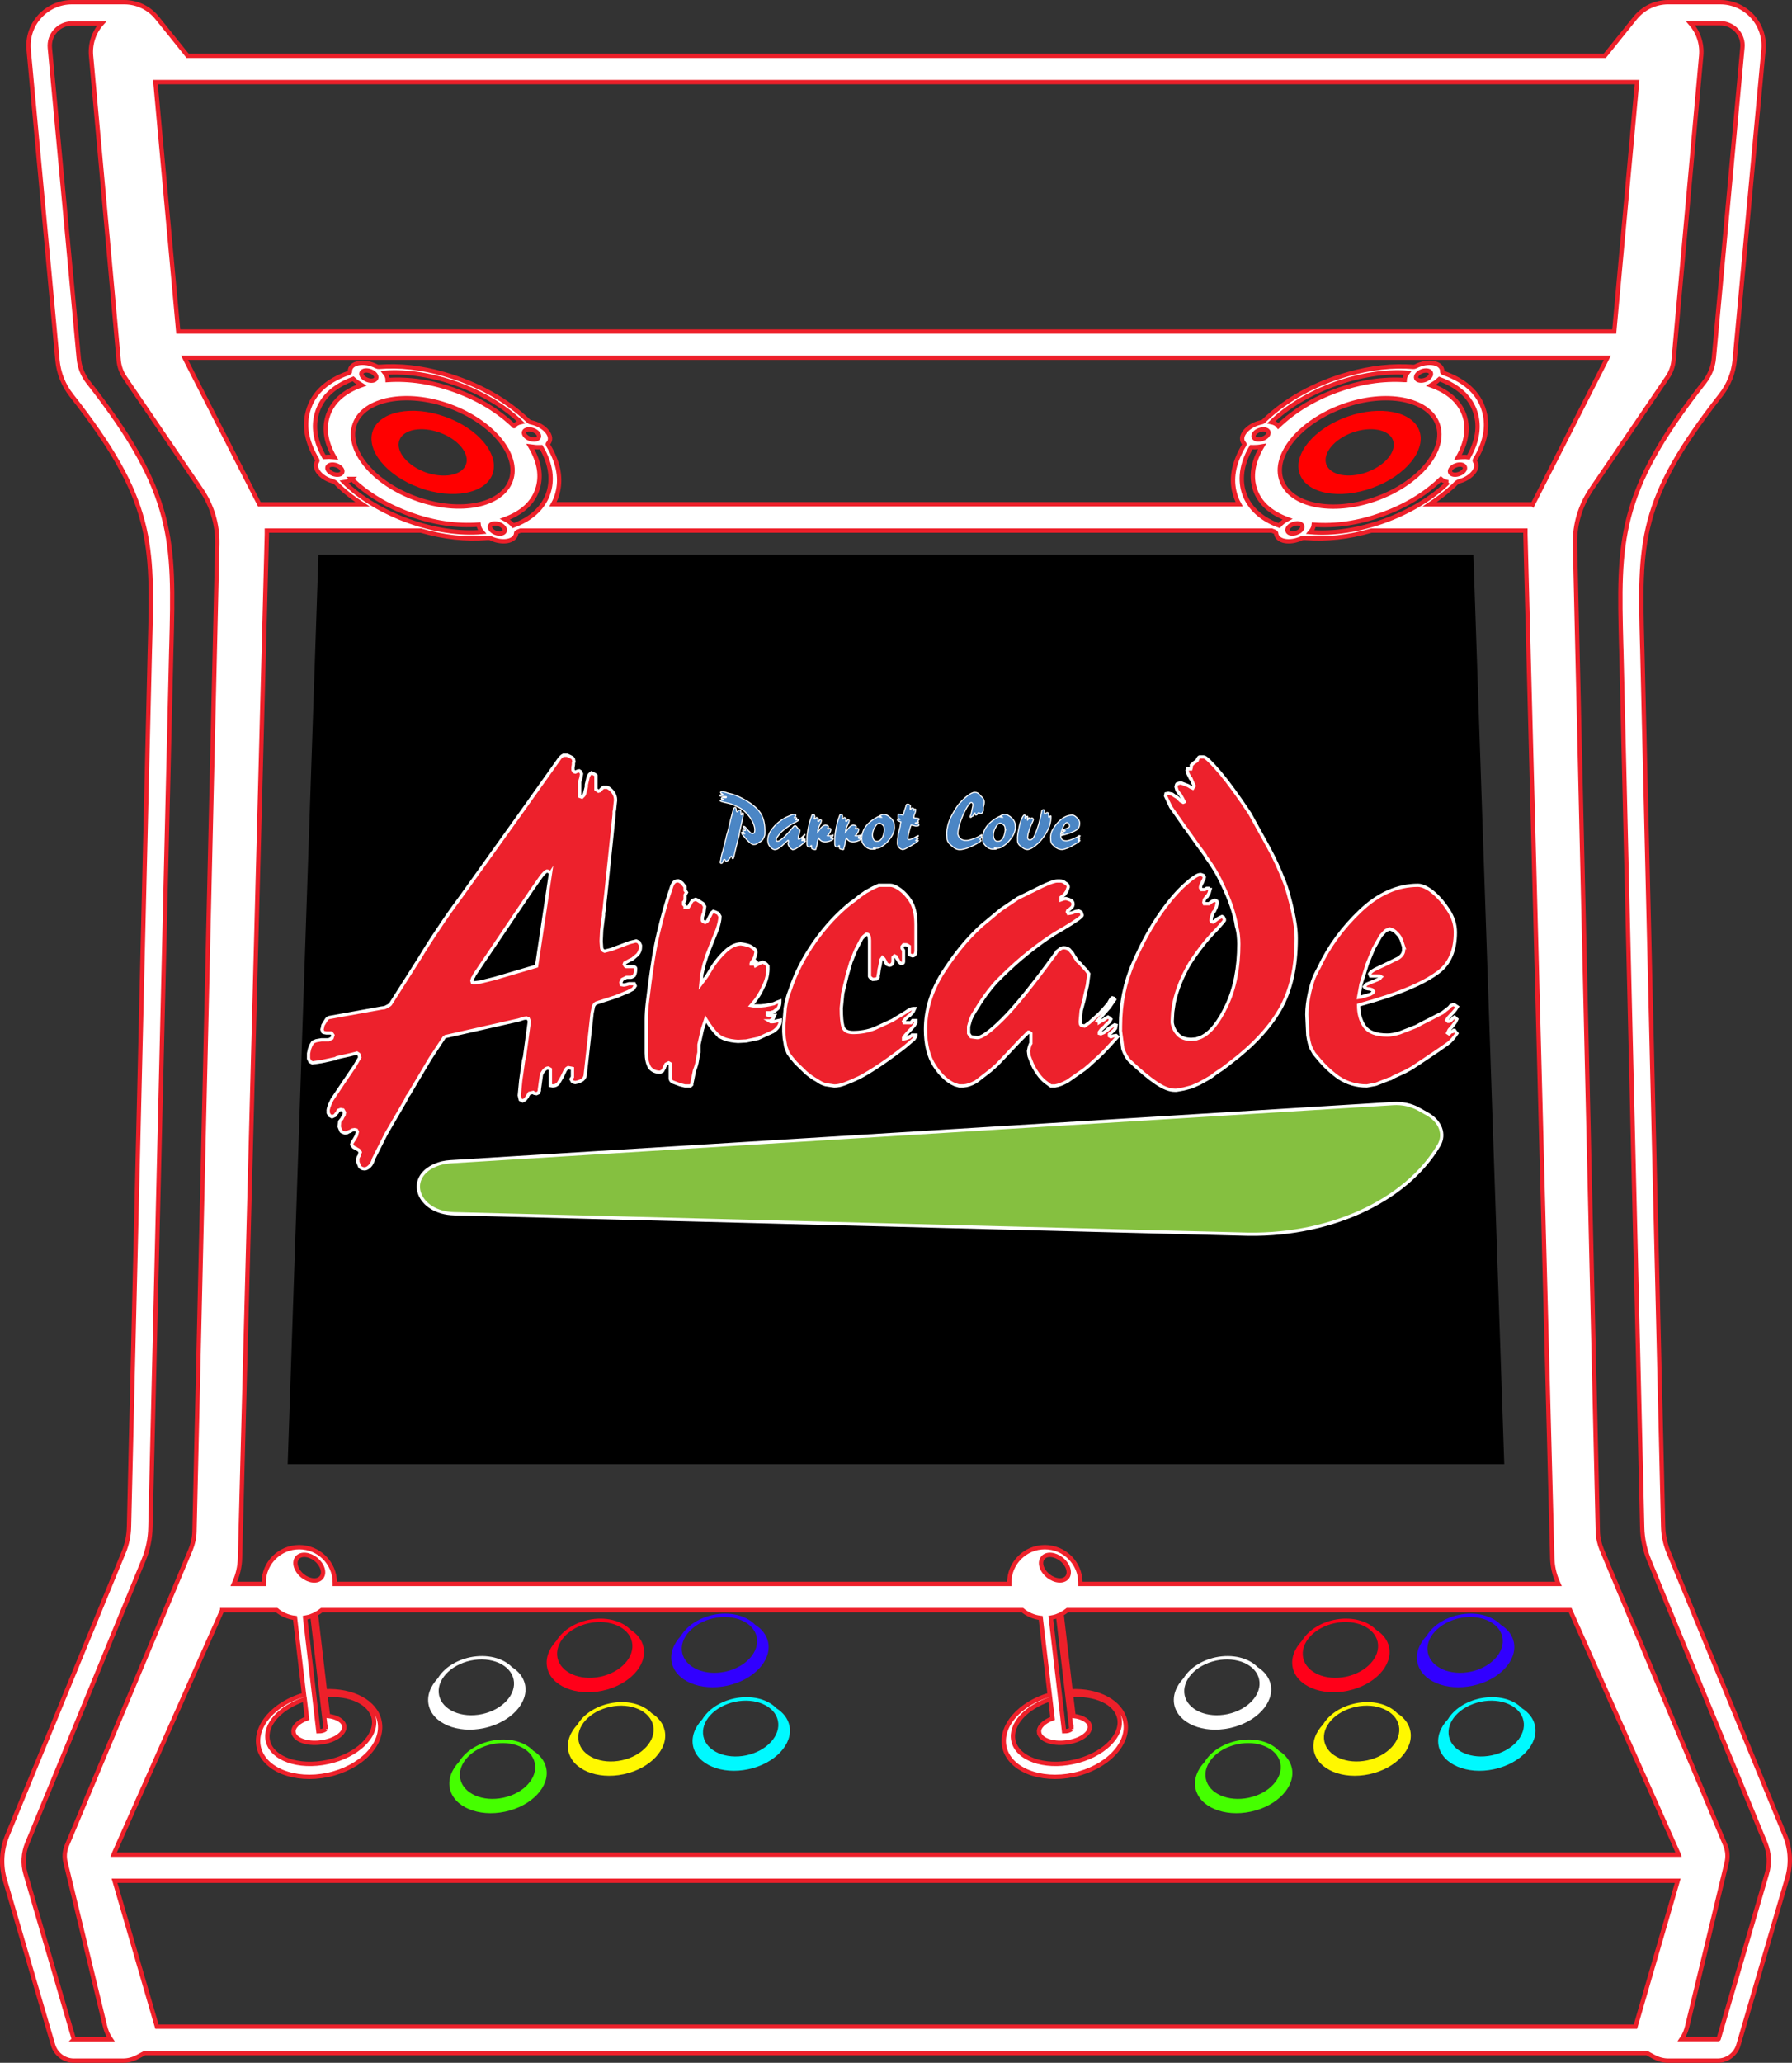 <?xml version="1.0" encoding="UTF-8"?>
<svg id="Layer_1" xmlns="http://www.w3.org/2000/svg" viewBox="0 0 1648.13 1896.5">
  <rect x="0" y="0" width="1648.13" height="1896.5" fill="#333333" stroke="none"/>
  <defs>
    <style>
      .cls-1 {
        fill: #ed212c;
      }

      .cls-2 {
        fill: #85c040;
      }

      .cls-2, .cls-3, .cls-4, .cls-5 {
        stroke-miterlimit: 10;
      }

      .cls-2, .cls-3, .cls-5 {
        stroke: #fff;
      }

      .cls-2, .cls-5 {
        stroke-width: 3px;
      }

      .cls-6 {
        fill: #00f9ff;
      }

      .cls-7, .cls-4 {
        fill: #fff;
      }

      .cls-3, .cls-5 {
        fill: none;
      }

      .cls-8 {
        fill: red;
      }

      .cls-4 {
        stroke: #ed202a;
        stroke-width: 4px;
      }

      .cls-9 {
        isolation: isolate;
      }

      .cls-10 {
        fill: #ff0019;
      }

      .cls-11 {
        fill: #fff800;
      }

      .cls-12 {
        fill: #4b86c5;
      }

      .cls-13 {
        fill: #45ff00;
      }

      .cls-14 {
        fill: #3100ff;
      }
    </style>
  </defs>
  <g id="_Слой_3">
    <path class="cls-7" d="M445.04,1588.8c24.5-5.2,41.4-23.2,37.8-40.1-1.4-6.6-5.8-12.1-12-16-8.1-8.4-23-12.3-38.7-9-13.4,2.9-24.1,10.3-29.4,19.2-6.9,7.3-10.3,16.1-8.5,24.6,3.6,16.9,26.4,26.5,50.8,21.3h0ZM432.84,1526.7c18.9-4,36.6,3.7,39.5,17.3,2.9,13.6-10.1,27.9-29,31.9s-36.6-3.7-39.5-17.3c-2.9-13.6,10.1-27.8,29-31.9Z"/>
    <path class="cls-13" d="M451.64,1600.5c-13.4,2.9-24.1,10.3-29.4,19.2-6.9,7.3-10.3,16.1-8.5,24.6,3.6,17,26.4,26.5,50.8,21.3,24.5-5.2,41.4-23.2,37.8-40.1-1.4-6.6-5.8-12.1-12-16-8.1-8.5-23-12.4-38.7-9h0ZM491.84,1620.9c2.9,13.6-10.1,27.9-29,31.9s-36.6-3.7-39.5-17.3,10.1-27.9,29-31.9,36.6,3.7,39.5,17.3Z"/>
    <path class="cls-10" d="M554.04,1554.4c24.5-5.2,41.4-23.2,37.8-40.1-1.4-6.6-5.8-12.1-12-16-8.1-8.4-23-12.3-38.7-9-13.4,2.9-24.1,10.3-29.4,19.2-6.9,7.3-10.3,16.1-8.5,24.6,3.5,16.9,26.3,26.5,50.8,21.3ZM541.74,1492.3c18.9-4,36.6,3.7,39.5,17.3,2.9,13.6-10.1,27.9-29,31.9s-36.6-3.7-39.5-17.3c-2.8-13.6,10.1-27.9,29-31.9Z"/>
    <path class="cls-11" d="M560.64,1566.1c-13.4,2.9-24.1,10.3-29.4,19.2-6.9,7.3-10.3,16.1-8.5,24.6,3.6,17,26.4,26.5,50.8,21.3,24.5-5.2,41.4-23.2,37.8-40.1-1.4-6.6-5.8-12.1-12-16-8.1-8.5-23-12.4-38.7-9h0ZM600.74,1586.5c2.9,13.6-10.1,27.9-29,31.9s-36.6-3.7-39.5-17.3c-2.9-13.6,10.1-27.9,29-31.9s36.6,3.7,39.5,17.3Z"/>
    <path class="cls-14" d="M668.64,1549.8c24.5-5.2,41.4-23.2,37.8-40.1-1.4-6.6-5.8-12.1-12-16-8.1-8.4-23-12.3-38.7-9-13.4,2.9-24.1,10.3-29.4,19.2-6.9,7.3-10.3,16.1-8.5,24.6,3.6,17,26.4,26.5,50.8,21.3h0ZM656.44,1487.7c18.9-4,36.6,3.7,39.5,17.3,2.9,13.6-10.1,27.9-29,31.9s-36.6-3.7-39.5-17.3c-2.9-13.5,10.1-27.8,29-31.9Z"/>
    <path class="cls-6" d="M675.34,1561.5c-13.4,2.9-24.1,10.3-29.4,19.2-6.9,7.3-10.3,16.1-8.5,24.6,3.6,17,26.4,26.5,50.8,21.3,24.5-5.2,41.4-23.2,37.8-40.1-1.4-6.6-5.8-12.1-12-16-8.1-8.5-23.1-12.3-38.7-9h0ZM715.44,1581.9c2.9,13.6-10.1,27.9-29,31.9s-36.6-3.7-39.5-17.3c-2.9-13.6,10.1-27.9,29-31.9s36.6,3.7,39.5,17.3Z"/>
    <path class="cls-7" d="M1130.84,1588.8c24.5-5.2,41.4-23.2,37.8-40.1-1.4-6.6-5.8-12.1-12-16-8.1-8.4-23-12.3-38.7-9-13.4,2.9-24.1,10.3-29.4,19.2-6.9,7.3-10.3,16.1-8.5,24.6,3.6,16.9,26.3,26.5,50.8,21.3h0ZM1118.54,1526.7c18.9-4,36.6,3.7,39.5,17.3,2.9,13.6-10.1,27.9-29,31.9s-36.6-3.7-39.5-17.3c-2.8-13.6,10.1-27.8,29-31.9Z"/>
    <path class="cls-13" d="M1137.44,1600.5c-13.4,2.9-24.1,10.3-29.4,19.2-6.9,7.3-10.3,16.1-8.5,24.6,3.6,17,26.4,26.5,50.8,21.3,24.5-5.2,41.4-23.2,37.8-40.1-1.4-6.6-5.8-12.1-12-16-8.1-8.5-23-12.4-38.7-9h0ZM1177.54,1620.9c2.9,13.6-10.1,27.9-29,31.9s-36.6-3.7-39.5-17.3,10.1-27.9,29-31.9,36.6,3.7,39.5,17.3Z"/>
    <path class="cls-10" d="M1239.74,1554.4c24.5-5.2,41.4-23.2,37.8-40.1-1.4-6.6-5.8-12.1-12-16-8.1-8.4-23-12.3-38.7-9-13.4,2.9-24.1,10.3-29.4,19.2-6.9,7.3-10.3,16.1-8.5,24.6,3.6,16.9,26.4,26.5,50.8,21.3h0ZM1227.54,1492.3c18.9-4,36.6,3.7,39.5,17.3,2.9,13.6-10.1,27.9-29,31.9s-36.6-3.7-39.5-17.3c-2.9-13.6,10.1-27.9,29-31.9Z"/>
    <path class="cls-11" d="M1246.34,1566.1c-13.4,2.9-24.1,10.3-29.4,19.2-6.9,7.3-10.3,16.1-8.5,24.6,3.6,17,26.4,26.5,50.8,21.3,24.5-5.2,41.4-23.2,37.8-40.1-1.4-6.6-5.8-12.1-12-16-8.1-8.5-23-12.4-38.7-9h0ZM1286.54,1586.5c2.9,13.6-10.1,27.9-29,31.9s-36.6-3.7-39.5-17.3c-2.9-13.6,10.1-27.9,29-31.9s36.6,3.7,39.5,17.3Z"/>
    <path class="cls-14" d="M1354.44,1549.8c24.5-5.2,41.4-23.2,37.8-40.1-1.4-6.6-5.8-12.1-12-16-8.1-8.4-23-12.3-38.7-9-13.4,2.9-24.1,10.3-29.4,19.2-6.9,7.3-10.3,16.1-8.5,24.6,3.6,17,26.3,26.5,50.8,21.3h0ZM1342.24,1487.7c18.9-4,36.6,3.7,39.5,17.3,2.9,13.6-10.1,27.9-29,31.9s-36.6-3.7-39.5-17.3c-2.9-13.5,10.1-27.8,29-31.9Z"/>
    <path class="cls-6" d="M1361.04,1561.5c-13.4,2.9-24.1,10.3-29.4,19.2-6.9,7.3-10.3,16.1-8.5,24.6,3.6,17,26.4,26.5,50.8,21.3,24.5-5.2,41.4-23.2,37.8-40.1-1.4-6.6-5.8-12.1-12-16-8.1-8.5-23-12.3-38.7-9h0ZM1401.14,1581.9c2.9,13.6-10.1,27.9-29,31.9s-36.6-3.7-39.5-17.3,10.1-27.9,29-31.9,36.6,3.7,39.5,17.3Z"/>
    <path class="cls-8" d="M386.04,448.5c30.3,11.1,60.4,5.3,66.9-12.6,6.6-18.2-13-42-43.9-52.9-30.1-10.7-59.3-4.8-66,12.6-6.8,17.7,11.8,41.6,43,52.9ZM367.34,404.7c3.7-10,20.4-13.1,37.3-6.9,16.8,6.1,27.6,19.3,23.9,29.3-3.6,10-20.4,13.1-37.3,7.1-16.8-6.2-27.6-19.4-23.9-29.5Z"/>
    <path class="cls-4" d="M1641.64,1687.4l-107.1-260.5c-3-7.4-4.7-15.2-4.9-23.3l-19.2-807.2-.1-2.9c-2.5-94.6-3.5-133.8,72.3-230.3,7.3-9.3,11.7-20.4,12.8-32.2l26.5-285.4c1-11.2-2.7-22.3-10.3-30.6-7.6-8.3-18.3-13-29.5-13h-47.9c-11.8,0-22.9,5.3-30.3,14.5l-28,34.8H172.54l-28-34.8c-7.4-9.2-18.4-14.5-30.3-14.5h-48.1c-11.2,0-22,4.8-29.5,13-7.6,8.3-11.3,19.4-10.3,30.6l26.5,285.6c1.1,11.8,5.5,22.9,12.8,32.2,75.9,96.5,74.8,135.7,72.3,230.3l-.1,2.9-19.2,807.2c-.2,8-1.8,15.8-4.9,23.3L6.64,1687.6c-5.3,12.9-6.1,27.3-2.2,40.7l44.4,151.9c2.5,8.4,10.3,14.3,19,14.3h45.3c4.5,0,8.9-1.1,12.9-3.2l6.9-3.7h1381.8l6.9,3.7c4,2.1,8.4,3.2,12.9,3.2h45.3c8.8,0,16.6-5.9,19-14.3l44.4-151.9c4.4-13.6,3.7-28-1.6-40.9h0ZM1505.64,75.5l-21,229.3H163.94l-21-229.3h1362.7ZM204.34,1480.3h50.1c4.7,3.9,10.6,6.5,16.9,7.2l8.3,70.6c-27.5,8-45.8,28.6-41.7,48,4.4,20.7,32.9,32.2,63.6,25.7,30.7-6.6,52-28.7,47.5-49.5-3.8-17.7-25-28.6-50.2-27.4l-8.3-71c1.9-1,3.7-2.2,5.4-3.6h644.3c4.7,3.9,10.6,6.5,16.9,7.2l8.3,70.6c-27.5,8-45.8,28.6-41.7,48,4.4,20.7,32.9,32.2,63.6,25.7,30.7-6.6,52-28.7,47.5-49.5-3.8-17.7-25-28.6-50.2-27.4l-8.3-71c1.9-1,3.7-2.2,5.4-3.6h462.3l99.6,224c.1.3.2.5.3.8H104.44c.1-.3.2-.5.3-.8l99.6-224h0ZM273.34,1432.2c3.4-4.2,11.1-3.5,17.3,1.5,6.1,5,8.3,12.5,4.9,16.6-3.4,4.2-11.1,3.5-17.3-1.5-6.1-5-8.3-12.4-4.9-16.6ZM269.94,1592.6c.8,6.7,11.9,11,24.8,9.4,12.9-1.5,22.7-8.2,21.9-14.9-.6-4.9-6.7-8.5-15-9.5l-2.3-19.2c22.4-1.7,41.3,6.8,44.4,21.1,3.5,16.6-15.4,34.7-42.3,40.4-26.9,5.8-51.6-3-55.1-19.6-3.2-14.8,11.6-30.8,33.9-38.1l2.1,17.7c-7.9,2.9-13,7.8-12.4,12.7ZM299.54,1589.7c-1.4,1.3-3.6,2-6.7,2l-12.2-104.4c2.3-.4,4.6-1,6.7-1.9l12.2,104.3ZM959.14,1432.2c3.4-4.2,11.1-3.5,17.3,1.5,6.1,5,8.3,12.5,4.9,16.6s-11.1,3.5-17.3-1.5-8.4-12.4-4.9-16.6ZM955.64,1592.6c.8,6.7,11.9,11,24.8,9.4,12.9-1.5,22.7-8.2,21.9-14.9-.6-4.9-6.7-8.5-15-9.5l-2.3-19.2c22.4-1.7,41.3,6.8,44.4,21.1,3.5,16.6-15.4,34.7-42.3,40.4-26.9,5.8-51.6-3-55.1-19.6-3.2-14.8,11.6-30.8,33.9-38.1l2.1,17.7c-7.9,2.9-13,7.8-12.4,12.7h0ZM985.34,1589.7c-1.4,1.3-3.6,2-6.7,2l-12.2-104.4c2.3-.4,4.6-1,6.7-1.9l12.2,104.3ZM993.64,1456.2v-1.1c0-18-14.6-32.7-32.7-32.7s-32.7,14.6-32.7,32.7v1.1H307.94v-1.1c0-18-14.6-32.7-32.7-32.7s-32.7,14.6-32.7,32.7v1.1h-27.5l.7-1.6c3.1-7,4.8-14.4,5-22.1l24.7-941.4v-3.3h141.6c21,6.1,41.2,8.3,60.3,6.8,1.8-.1,3.4-.3,5.3.9.3.2.8.3,1.1.4,10.7,3.9,20.7,1,21-5.9,0-.4.5-.8,1-1,1-.4,2-.8,3-1.2h690.9c1,.4,2,.8,3,1.2.5.2.9.6,1,1,.3,7,10.3,9.8,21,5.9.4-.1.8-.2,1.1-.4,1.9-1.1,3.5-1,5.3-.9,19.2,1.5,39.3-.7,60.3-6.8h141.6v3.3l24.7,941.4c.2,7.6,1.9,15.1,5,22.1l.7,1.6h-439.7,0ZM302.04,380.7c-4.6,12.2-2.7,25.5,5.5,39.7-1.7-.1-3.3-.4-4.8-.4s-3,.2-4.6.2c-7.5-13.3-10.1-26-7.3-37.9,3.6-15.6,15.1-26.9,34-34,1.3,1.1,2.4,2.2,3.6,3.1,1.3.9,2.7,1.8,4.2,2.7-15.7,5.6-26,14.4-30.6,26.6h0ZM314.74,434.2c-.8,2.2-4.4,2.9-8.1,1.6s-6.2-4.2-5.4-6.4c.8-2.2,4.5-2.9,8.2-1.6s6.1,4.2,5.3,6.4ZM494.14,450.2c4.2-12.3,2-25.5-6.4-39.8,1.8.2,3.5.6,5.2.7,1.6.1,3.1,0,4.7,0,18.6,31.4,6.5,60.7-25.6,72.1-1.9-2.3-4.4-4.2-7.6-5.9,15.6-5.8,25.5-14.8,29.7-27.1h0ZM482.04,397c.8-2.2,4.5-2.9,8.2-1.6s6.1,4.2,5.3,6.5c-.8,2.2-4.4,2.9-8.2,1.6-3.7-1.4-6.1-4.3-5.3-6.5ZM472.74,391.7c-14.5-13.9-32.4-24.9-53.9-32.7-21.5-7.8-42.2-10.9-62.3-9.6,0-2.3-.9-4.5-2.7-6.7,41.9-3.2,94.8,15.9,125.1,45.4-2.7.6-4.8,1.8-6.2,3.6h0ZM413.24,373.3c39.8,14.5,65,45.2,56.5,68.6-8.6,23.2-46.6,30.5-85.2,17.2-41.2-14.2-66.9-45.8-58.2-69.4,8.5-23.2,47.7-30.6,86.9-16.4h0ZM464.14,488.4c-.9,2.2-4.5,2.9-8.3,1.5-3.7-1.4-6-4.3-5.1-6.5s4.6-2.8,8.4-1.4c3.6,1.3,5.9,4.2,5,6.4ZM345.94,347.8c-.8,2.2-4.5,2.9-8.1,1.5-3.7-1.4-6.1-4.3-5.3-6.5.8-2.2,4.5-2.9,8.2-1.5s6.1,4.3,5.2,6.5h0ZM323.34,440.3c14.6,14,32.6,24.9,54.2,32.7s42.5,10.8,62.6,9.3c.2,2.3,1.3,4.6,3.2,6.8-41.8,3.8-96.2-15.5-126.8-45.8,2.9-.4,5.1-1.4,6.8-3h0ZM1155.54,411.1c1.7-.1,3.4-.4,5.2-.7-8.4,14.2-10.6,27.5-6.4,39.8s14.2,21.3,29.7,27.1c-3.2,1.7-5.7,3.7-7.6,5.9-32-11.4-44.2-40.7-25.6-72.1,1.5,0,3.1.1,4.7,0h0ZM1158.34,395.4c3.7-1.3,7.4-.6,8.2,1.6.8,2.2-1.6,5.1-5.3,6.4-3.8,1.4-7.4.7-8.2-1.6-.8-2.2,1.5-5.1,5.3-6.4ZM1345.74,420.1c-1.5,0-3.2.3-4.8.4,8.1-14.3,10-27.6,5.5-39.7-4.6-12.2-14.9-21-30.4-26.5,1.5-.9,2.9-1.8,4.2-2.7,1.3-.9,2.3-2,3.6-3.1,18.9,7.1,30.4,18.4,34,34,2.8,11.9.2,24.6-7.3,37.9-1.8-.2-3.2-.4-4.8-.3h0ZM1341.84,435.8c-3.7,1.3-7.3.6-8.1-1.6-.8-2.2,1.5-5.1,5.3-6.4,3.7-1.4,7.4-.6,8.2,1.6.8,2.2-1.6,5.1-5.4,6.4ZM1331.94,443.4c-30.6,30.3-85,49.6-126.8,45.8,1.9-2.2,3-4.5,3.2-6.8,20.2,1.5,41-1.6,62.6-9.3,21.6-7.8,39.6-18.7,54.2-32.7,1.7,1.5,3.9,2.5,6.8,3h0ZM1310.64,349.3c-3.7,1.3-7.3.6-8.1-1.5-.8-2.2,1.5-5.1,5.2-6.5,3.7-1.3,7.4-.7,8.2,1.5.8,2.3-1.6,5.2-5.3,6.5h0ZM1322.14,389.8c8.7,23.7-17,55.2-58.2,69.4-38.6,13.3-76.6,6-85.2-17.2-8.6-23.5,16.7-54.2,56.5-68.6,39.2-14.3,78.4-6.9,86.9,16.4h0ZM1192.54,489.8c-3.8,1.4-7.4.8-8.3-1.5-.9-2.2,1.4-5.1,5-6.4,3.8-1.4,7.5-.8,8.4,1.4,1,2.2-1.4,5.2-5.1,6.5ZM1291.84,349.4c-20.1-1.3-40.8,1.8-62.3,9.6-21.5,7.8-39.3,18.7-53.9,32.7-1.4-1.8-3.5-3-6.3-3.6,30.3-29.5,83.2-48.6,125.1-45.4-1.7,2.2-2.5,4.5-2.6,6.7h0ZM1409.74,463.7h-94.9c7.9-5.2,15.3-11,22.2-17.3,1.1-1.1,2-2.3,3.3-3.1,1.3-.8,3.2-1.2,4.8-1.8,9.6-3.7,15.2-11.9,11.5-17.1-.4-.6-.4-1.2.1-2,8.6-14.3,11.7-28,9.1-40.9-3.6-18-16.4-30.9-38.5-38.7-.6-.2-.9-.5-.9-1.1.4-8.3-13-10.9-24.6-4.8-.5.3-1.4.4-1.9.4-19.1-1.4-39.2.7-60.2,6.7-31,8.9-56.9,23.2-77.4,43-.7.7-1.3,1.1-2.5,1.3-12.8,2.7-21.4,13.5-15.6,19.5.4.4.4.8,0,1.4-8.9,14.8-12.1,28.8-9.2,42,1,4.5,2.5,8.6,4.6,12.4H508.64c2.1-3.8,3.7-8,4.6-12.4,2.9-13.2-.3-27.3-9.2-42-.3-.6-.4-1,0-1.4,5.8-6-2.7-16.8-15.6-19.5-1.2-.2-1.8-.7-2.5-1.3-20.5-19.7-46.4-34-77.4-43-21-6.1-41.1-8.2-60.2-6.7-.5,0-1.4-.1-1.9-.4-11.6-6.1-25-3.5-24.6,4.8,0,.6-.3.8-.9,1.1-22.1,7.7-34.9,20.6-38.5,38.7-2.6,12.9.6,26.6,9.1,40.9.5.8.5,1.4.1,2-3.6,5.2,2,13.5,11.5,17.1,1.6.6,3.4,1,4.8,1.8s2.2,2.1,3.3,3.1c6.8,6.4,14.2,12.1,22.2,17.3h-94.9l-67.9-133-.9-1.8h1308.6c-.3.6-.6,1.2-.9,1.8l-67.7,133ZM68.14,1874.8c-.2,0-.3-.1-.3-.2l-44.4-151.9c-2.7-9.1-2.1-19,1.5-27.8l107.1-260.5c4-9.6,6.1-19.8,6.3-30.2l19.2-807.2.1-2.8c2.5-96.7,3.7-140.8-76.5-242.8-5-6.3-8-13.9-8.7-21.9L45.84,44c-.5-5.8,1.3-11.4,5.2-15.7s9.3-6.7,15.1-6.7h27.4c-7.1,7.9-10.8,18.6-9.8,29.7l25.4,280c.5,5.6,2.4,11,5.6,15.7l70.3,103.2c10,14.7,15.2,32.2,14.8,50.1l-21,907.6c-.1,5.8-1.4,11.5-3.6,16.9l-113.8,272c-2.1,5-2.5,10.5-1.1,15.8l36.2,150.1c1,4.3,2.7,8.5,5.2,12.1h-33.6ZM1504.14,1863.3H144.34l-39-134.2h1437.7l-38.9,134.2h0ZM1625.04,1722.6l-44.4,151.9c0,.1-.2.2-.3.2h-33.7c2.5-3.6,4.2-7.8,5.2-12.1l36.2-150.1c1.3-5.3.9-10.8-1.1-15.8l-113.8-272c-2.2-5.4-3.5-11.1-3.6-16.9l-21-907.6c-.4-17.8,4.8-35.3,14.8-50.1l70.3-103.3c3.2-4.7,5.1-10.1,5.6-15.7l25.4-280c1-11.1-2.8-21.7-9.8-29.7h27.4c5.8,0,11.2,2.4,15.1,6.7,3.9,4.3,5.8,9.9,5.2,15.7l-26.3,285.6c-.7,8-3.8,15.6-8.7,21.9-80.2,102-79,146.2-76.5,242.8l.1,2.8,19.2,807.2c.2,10.4,2.4,20.6,6.3,30.2l107.1,260.5c3.5,8.8,4,18.7,1.3,27.8h0Z"/>
    <path class="cls-8" d="M1239.34,383c-30.8,10.9-50.5,34.7-43.9,52.9,6.5,18,36.6,23.7,66.9,12.6,31.1-11.3,49.7-35.3,42.9-52.9-6.6-17.3-35.7-23.2-65.9-12.6ZM1281.14,404.7c3.7,10.1-7.1,23.3-24,29.4s-33.6,2.9-37.3-7.1c-3.6-10,7.1-23.2,23.9-29.3,17-6.1,33.7-2.9,37.4,7Z"/>
    <path d="M1355.09,510.1H292.89l-28.3,836h1118.9l-28.4-836h0Z"/>
  </g>
  <g id="Layer_2">
    <g class="cls-9">
      <g class="cls-9">
        <path class="cls-1" d="M408.89,953.17l-13.22,20.06-19.39,32.65-1.76,2.36-1.32,3.15-18.06,31.03-11.46,22.78c-.88,3.14-2.13,5.5-3.75,7.08-1.62,1.57-3.16,2.35-4.63,2.35-1.76,0-3.24-.66-4.41-1.96l-1.76-4.32v-3.14l.44-1.57.88-1.18.44-1.96.44-1.17-1.32-1.96-2.2-1.18-.44-.39c-1.47-.52-2.35-1.04-2.64-1.57l-1.32-1.96c.29-1.31.59-2.1.88-2.35l1.76-2.75,1.76-3.13.88-3.53-.88-1.57-1.76-.39-2.2.39-1.76,1.18-1.32.39-1.32.79-2.2.39c-1.76-.53-2.94-1.05-3.52-1.57l-1.32-3.15-.44-1.18.44-4.72,2.2-2.75.44-1.18,1.32-1.97.44-2.36-1.32-2.36-2.2-.39-2.2.79-.88,1.97-.44.39-1.76,2.36-2.64,1.18-2.2-1.18-1.32-2.36v-1.57c-.29-1.84.88-5.38,3.52-10.62l9.25-13.77,1.32-1.97,10.13-14.95,4.85-8.26-.88-2.75-1.76-1.18-6.17,1.57-12.34,2.75-1.32.79-12.78,2.75-8.37,1.18-2.2-1.18-1.32-2.75v-4.72l.88-4.18,1.32-3.36,1.76-2.94,3.08-1.26,4.85-.84h6.61l3.08-1.57.88-2.75c-.59-1.04-1.17-1.7-1.76-1.97h-4.41c-1.76-.26-2.79-.52-3.08-.79l-.88-2.37.44-1.57.44-2.37,2.64-4.34c.88-1.57,1.91-2.5,3.08-2.76l48.02-8.68,3.08-.4,3.08-1.57,1.32-.79.88-.79,27.32-43.01c4.69-7.89,10.42-16.83,17.18-26.83,5.87-8.94,12.63-18.54,20.27-28.81l57.28-80.1,33.92-47.75.88-.79.88-.79,1.32-.79h3.52l2.64,1.19,2.2,1.19.88,1.19.44,2.39-.44,1.19v1.59l-.44,2.38v2.38l.88,1.59,1.32.4,1.76-.8,1.76-.39,1.32.79.88,1.99-.58,3.58-1.18,3.98v13.12l2.2.79c1.17-1.04,1.91-1.97,2.2-2.75l1.76-6.69v-1.97l1.76-7.47c.58-1.31,1.17-2.16,1.76-2.56.59-.39,1.03-.72,1.32-.98,2.27,1.05,3.59,1.84,3.97,2.36v12.98l2.26,1.57,1.36-.39,1.36-1.57.9-.79.9-.79h3.61c1.8.79,3.53,2.23,5.19,4.33,1.65,2.1,2.48,4.59,2.48,7.47l-.44,3.93-.44,4.33-.44,2.36v2.36l-7.49,71.99-.88,7.87-.88,8.65-.44,2.36v1.97l-1.76,13.77-.44,9.44v1.18l.44,5.9c.29,1.32,1.17,2.23,2.64,2.75l6.17-1.57,8.37-3.15,8.37-3.15,6.17-1.57,2.64,1.22,1.32,2.85v1.63c0,2.45-.88,4.75-2.64,6.92l-4.85,4.07-2.64,1.22-2.2,1.22-2.2,1.22-.44,1.22c.58,1.09,1.17,1.76,1.76,2.03h7.05c1.17.53,1.76,1.05,1.76,1.57,0,2.89-.44,5.11-1.32,6.69-1.47,1.05-2.5,1.57-3.08,1.57h-3.97l-3.96,1.97-1.32,2.75.44,1.97,2.2.39,2.2-.39,2.64-.79h4.85l.88,1.99-1.76,2.78-4.41,2.38-5.73,2.38-5.73,2.38-11.01,3.57-6.17,1.99c-1.47.26-2.64,1.32-3.52,3.17l-1.32,6.35-6.17,55.55c0,2.38-.78,4.23-2.34,5.56-1.56,1.33-3.9,2.25-7.01,2.78-1.42-.26-2.27-.52-2.55-.79l-1.32-2.36,1.32-1.97v-7.87l-3.96-.79-1.29.79-1.29,1.57-1.29,2.75-1.71,3.54-3.44,5.9c-1.43,1.57-3.15,2.36-5.14,2.36l-2.15-.39v-14.95l-1.93-1.18c-2.26,0-4.35,1.97-6.28,5.9l-1.93,13.77v1.18l-.88,1.97-1.76.79-2.2-.39-.88-.79-3.52.79-1.76,2.75v.39l-2.2,2.75-2.2,1.18-2.2-1.18-.88-3.93,1.32-13.77,2.64-18.49.44-1.57.44-1.57,2.64-19.67,1.76-12.98-.88-2.36-1.76-.79-2.64.39-3.52,1.18-1.32.39-1.76.39-66.09,14.95ZM506.26,802.9l-.88-1.18-1.76-.79h-.88c-.88.26-2.5,1.84-4.85,4.72l-8.81,12.59-52.87,78.28-.44,1.18-.88,1.18-.44,1.18-.44,1.57.44,1.57,1.32.39,6.17-.79,12.78-3.15,38.77-11.41,12.78-85.36Z"/>
        <path class="cls-1" d="M660.12,951.6c-3.84-3.93-7.54-8.78-11.08-14.55l-3.1,9.5-3.1,13.85v7.13c-.68,2.9-1.19,5.54-1.53,7.92-.34,2.38-1.18,5.28-2.54,8.71l-2.54,12.27v.79l-1.27,1.19h-5.06l-4.64-1.18-6.33-2.36c-1.69-.79-2.53-1.97-2.53-3.54v-13.38l-1.44-.79-2.41,1.18-1.44,2.75v.39l-1.76,3.15-2.2,1.18c-4.12,0-7.35-1.44-9.69-4.33-2.06-3.68-3.08-8.14-3.08-13.39v-30.7c0-4.46.3-9.38.92-14.76.62-5.38,1.39-11.61,2.32-18.7.92-7.08,2-14.56,3.24-22.44,1.24-7.87,2.78-15.75,4.64-23.62,3.7-15.74,7.88-30.3,12.52-43.69l.46-.79c.62-1.31,1.31-2.22,2.09-2.75.77-.52,1.93-.79,3.48-.79,1.54.79,2.62,1.44,3.24,1.97l2.78,3.55v3.16l1.32,1.97-1.32,2.37v4.34c-.44,1.32-.88,2.11-1.32,2.37v1.97l1.32,1.58v1.18l3.08-.39,1.76-2.76v-.39l1.76-2.76,3.08-1.19,1.03.39,2.06,1.19,3.7,2.37,1.58,2.76-.44,2.76-.44,3.55-.44.39-.88,3.15v2.76l.44.79,2.2,1.18c1.17-.52,1.91-1.04,2.2-1.57l1.76-3.54.44-.79,1.32-2.75,1.76-1.57,2.2.79c1.47.53,2.35,1.05,2.64,1.57l1.32,2.36c0,2.89-.88,6.95-2.64,12.19l-6.17,15.34-3.08,7.87-2.64,8.26-2.2,9.44-.88,9.05,5.29-7.08,5.73-9.44c3.52-5.24,7.49-9.9,11.9-13.96,4.41-4.06,8.96-6.23,13.66-6.49l2.64.39,3.52.79c2.05.53,3.81,1.44,5.29,2.75,1.76.79,2.64,2.1,2.64,3.93l-.88,3.93-1.32,2.75-1.76,2.36-.44,1.18v.39h1.32l.88-.79v-.39l1.32-.79.44-.39.44.39-.44.39-.44,1.18v.79l.44,1.18,3.52-1.97,2.64-1.18h.88l2.2,1.18,1.32,1.18.88,1.18c.29,6.82-1.18,13.25-4.41,19.28-2.64,6.04-6.32,11.67-11.01,16.92l2.2.39h6.61l3.97-.39,4.41-.79,3.52-.79,3.52-1.57,2.2-.79c0,2.95-.59,5.16-1.76,6.64l-3.97,3.1c-1.47.29-2.35.59-2.64.89h-3.08v2.02l1.32.34h5.29l-1.32,2.98-2.64,2.13h-.88l1.32.79h1.76c2.05-.26,3.37-.52,3.97-.79l3.08-.63c0,4.09-2.22,7.58-6.65,10.46l-13.73,6.29-11.08,2.36-7.53.39c-8.57-.52-14.77-2.49-18.61-5.9Z"/>
        <path class="cls-1" d="M722.13,927.21c.88-6.12,2.34-11.7,4.39-16.75,4.97-15.16,12.43-29.85,22.39-44.08,9.95-14.23,21.07-26.26,33.37-36.11l3.95-2.79,4.39-3.59,5.71-3.99,6.59-3.6,5.27-2.39h10.53c1.76,0,3.81.66,6.15,1.99,4.68,2.66,8.78,6.64,12.29,11.95s5.27,12.74,5.27,22.29v23.5c0,3.18-1.03,4.91-3.08,5.17-1.76-.49-2.79-.97-3.08-1.46v-7.3c-1.28-.97-2.24-1.46-2.88-1.46h-2.4l-1.32,1.62v1.61l1.32,2.02v10.49c0,1.05-.77,1.57-2.31,1.57l-1.84-1.57-1.39-2.57-.46-.37-.92-1.84-1.38-.73-1.38,1.5v4.01c-.32,1.23-.78,2.06-1.41,2.5s-1.25.65-1.88.65l-2.35-.95-1.41-2.2v-.39l-1.32-2.36-1.32-1.18-1.32,1.97-.88,5.11-.88,3.93-.44,3.54-.44,1.97v1.57l-1.49,1.57-3.47.39c-1.65-1.04-2.64-1.97-2.97-2.75v-33.04c0-3.93-.9-5.9-2.69-5.9-2.09,1.53-3.59,2.93-4.48,4.2l-5.38,10.3-4.48,11.07-3.59,12.34-4.03,16.73-1.34,13.54c0,7.7.51,13.34,1.54,16.93,1.03,3.58,4.19,5.37,9.47,5.37,6.75,0,13.22-1.18,19.39-3.54l16.3-7.47,12.34-7.47c3.23-2.36,5.58-3.54,7.05-3.54h1.32l-1.45,3.12-3.38,3.56h-.48l-3.38,3.15-1.45,1.97.48,1.18h6.35l1.54-1.97h3.08v1.97l-1.7,2.69-3.39,3.83-.85.77-3.81,4.22-1.7,2.3v1.15l2.11-.39,3.17-1.18v-.39c1.47-.52,2.35-1.04,2.64-1.57h3.52v.79l-1.76,2.78-8.34,7.14c-16.39,12.7-30.29,22.08-41.7,28.16-5.56,2.65-10.17,4.63-13.83,5.96-3.66,1.32-6.8,1.98-9.43,1.98l-7.9-1.17c-2.93-.77-5.56-2.07-7.9-3.89-3.81-2.07-7.32-4.54-10.54-7.39l-9.22-8.95-3.95-4.67-3.07-4.28-2.2-5.84-1.31-7.78-.44-5.83v-5.45l1.31-15.95Z"/>
        <path class="cls-1" d="M867.08,894.34c5.58-8.67,11.08-16.36,16.52-23.06,5.43-6.7,11.68-13.34,18.72-19.91l18.06-14.98,15.86-10.65,22.47-11.03c6.75-3.15,11.3-4.73,13.66-4.73h2.64c1.76,0,3.37.66,4.85,1.97,1.76.79,2.64,1.97,2.64,3.54l-1.32,3.93-2.2,3.15-3.08,2.36v2.36l2.2-.79,2.2-.39,2.64.79c1.47.53,2.49,1.12,3.08,1.77.58.66.88,1.64.88,2.95-.3,1.32-.59,2.1-.88,2.36l-1.76,1.57-.88.79-1.32.79-.44,1.18.88,1.57,2.2-.39c1.47-.26,2.35-.52,2.64-.79l2.2-.79,2.64-.39,2.2,1.18.88,2.75c0,1.32-5.93,5.51-17.78,12.59-10.66,5.77-23.4,14.82-38.21,27.14-7.41,6.29-15.1,13.51-23.1,21.64-6.82,7.61-13.18,16.39-19.1,26.36l-2.67,4.33-1.78,3.93-1.78,6.29v6.29c.88,1.57,1.61,2.62,2.2,3.15l5.73.79c4.11,0,11.82-5.57,23.13-16.72,11.3-11.14,27.39-31.01,48.24-59.6l.88-1.18.88-1.57,3.08-2.36c.88-.79,2.05-1.18,3.52-1.18,1.76,0,3.37.53,4.85,1.57l3.08,3.54,1.32,2.36,1.32,1.97,1.76,2.75,3.08,2.75.88,1.18,4.41,4.72,2.2,3.15-1.32,10.23-2.64,11.41v.79l-3.08,11.41-.88,9.83c0,1.84.29,3.02.88,3.54l3.08.79,4.41-3.15,8.81-7.87,4.41-4.72,4.41-5.11.88-1.57.88-1.57.88-1.18.88-.79,1.32.39.88,1.18-4.85,7.08-11.01,12.59,1.76.79v.39l1.26-.79,2.95-1.57,2.1-1.57,1.69-.79,1.26.79,1.32,1.18-1.32,2.36-3.52,3.15-.44.79-3.53,3.15-1.76,2.36v1.18l1.4.39,2.8-1.18,3.73-2.75v-.39l3.52-2.36,2.64-1.57,1.32.39-.52,2.75-1.54,1.97-1.03.79-3.08,2.75v1.57l1.32.79,2.2-.79,2.64-.39,1.32,1.18-7.49,8.26c-1.42,1.57-3.39,3.68-5.94,6.29-2.55,2.62-5.37,5.25-8.48,7.87l-4.25,3.93-4.24,3.54-15.72,11.01c-4.36,2.36-8.15,3.8-11.35,4.33h-3.93l-4.36-3.2c-2.62-1.86-5.25-4.66-7.86-8.39-2.62-3.73-4.66-7.6-6.11-11.6l-1.65-4.4-.55-4.4.74-3.6c.48-1.86.97-3.06,1.47-3.6v-9.2c-.89-.8-1.62-1.2-2.21-1.2l-7.97,7.87-15.93,16.92-5.31,5.51-5.75,5.11-13.27,10.23c-4.13,2.36-7.97,3.68-11.51,3.93h-3.99l-3.98-1.18c-6.79-2.89-12.99-8.61-18.59-17.15s-8.41-19.78-8.41-33.71c0-17.6,5.29-34.95,15.86-52.03Z"/>
        <path class="cls-1" d="M1030.54,945.7v-1.97c0-20.98,3.96-40.52,11.9-58.61,7.93-18.1,16.45-33.57,25.55-46.42,7.63-10.75,14.9-19.21,21.81-25.37,6.9-6.16,11.52-9.25,13.88-9.25h.88l2.2.79.88,1.57-.44,1.97-1.32,2.36v.39l-1.32,2.36-.44,1.97v.79l.88,1.57h3.08l1.76-1.18h1.76l.88,1.18h.44l-.88,3.15-1.76,3.15h-.44l-2.2,2.93-.44,2.51.44,1.25h4.41l1.32-1.18,1.76-1.18,2.2-.79,1.76.79.44,1.57-.88,3.86-1.76,3.85-.88.77-1.76,4.61-.44,3.08.44,1.15,1.32.39,1.32-.79,2.64-1.97.44-.39,2.2-1.18,1.76-.79,1.32.79.88,1.97v.79c-.88,1.32-1.62,2.23-2.2,2.75l-4.85,5.51c-8.23,8.13-16.45,18.49-24.67,31.08-7.05,12.07-11.9,24.13-14.54,36.19l-1.32,8.65-.44,7.87v1.97c.58,3.93,2.27,7.47,5.07,10.62,2.79,3.15,6.97,4.72,12.56,4.72l4.41-.39,4.41-1.57c8.52-3.93,16.45-13.77,23.79-29.5,7.34-15.74,11.01-34.48,11.01-56.25,0-2.36-.15-4.98-.44-7.87-.3-2.88-.88-5.77-1.76-8.65-.3-2.36-.88-5.24-1.76-8.65-.88-3.41-1.84-6.62-2.86-9.64-1.03-3.01-2.28-6.29-3.75-9.83-1.47-3.54-3.68-8.32-6.61-14.36-2.94-6.03-6.76-12.32-11.46-18.88l-1.32-1.57-.88-1.97-6.61-9.05-11.46-16.13-.88-.79-.88-1.57-11.9-16.92-4.85-10.23.44-1.97,2.2-.39,1.76.39,1.76.39,2.2,1.57,2.64,1.57,3.08,3.15,2.2,1.18.88-.39-1.32-2.75-2.2-3.93-.88-.79-2.2-3.15-.88-3.15c.29-1.57.58-2.49.88-2.75l2.64-.79h1.32l3.08,1.18,3.08,1.18,2.64,1.57,1.76.79,1.32-2.06-1.32-2.88-1.76-4.11h-.44l-2.2-4.33-.88-3.03.44-1.3h3.08l.44-1.7v-1.69l.88-.85,1.32-1.27,3.08-2.12.44-1.27c.59-1.13,1.17-1.84,1.76-2.12h3.97c1.76,0,6.9,4.98,15.42,14.95,7.63,9.18,16.59,21.51,26.88,36.98l17.18,31.08c5.58,10.23,10.57,21.11,14.98,32.65.88,2.1,2.05,5.77,3.52,11.01,1.47,5.25,2.71,10.23,3.75,14.95,1.03,4.72,1.83,9.12,2.42,13.18.58,4.07.88,8.06.88,12,0,26.23-4.92,47.93-14.76,65.1-9.84,17.18-25.19,33.63-46.04,49.37l-6.61,5.11-7.05,4.72-3.52,2.75-3.96,2.36-7.05,3.93-7.05,3.15-7.49,1.97-6.61,1.18h-1.76c-4.7,0-10.43-2.3-17.18-6.88-6.76-4.59-14.84-11.34-24.23-20.26-2.35-2.36-4.41-6.03-6.17-11.01l-2.2-16.52v-1.97Z"/>
        <path class="cls-1" d="M1231.44,990.94c-7.05-4.98-13.37-10.88-18.94-17.7l-3.97-4.72-2.64-4.72c-1.18-2.36-2.2-6.42-3.08-12.2l-.88-18.88c0-6.03.88-12.98,2.64-20.85.88-3.67,1.83-7.08,2.86-10.23,1.03-3.15,3.01-7.34,5.95-12.59,8.81-18.88,21.44-36.12,37.89-51.73,16.45-15.6,34.07-23.41,52.87-23.41,2.05,0,4.41.66,7.05,1.97,2.64,1.32,5.14,3.02,7.49,5.11,4.7,3.93,9.18,9.18,13.44,15.74,4.25,6.56,6.39,13.37,6.39,20.46,0,16.52-5.22,28.72-15.64,36.58-10.43,7.87-26.21,15.34-47.36,22.42l-12.34,3.93-13.66,3.93c0,7.87,1.83,14.43,5.51,19.67,3.67,5.25,10.64,7.87,20.93,7.87,3.23,0,7.05-.69,11.46-2.08l14.98-5.82,6.17-3.33,6.61-3.33,11.46-5.94,6.17-4.83,1.53-1.86,2.29-.74h.76l1.14.79,1.76,1.18-1.76,2.75-1.98,2.36-.79.79-.79.79-3.17,3.54-1.19,1.97,1.19,1.18h.79l1.19-.39,1.58-1.57,1.19-1.18,1.19-.79.79.79,1.32,1.18-1.32,2.75-2.64,3.54-3.08,3.54-1.32,2.75,1.18.79,1.96-1.97h1.18l1.17-1.18h.79l.78,1.18,1.32,1.57c-.59.79-1.03,1.44-1.32,1.97-1.47,2.1-3.16,4.07-5.07,5.9-1.91,1.84-13.59,9.83-35.03,24l-5.73,3.15-11.01,5.11-2.64,1.57c-1.47.26-2.35.53-2.64.79l-11.01,4.33-8.37,1.57c-9.4,0-17.92-2.49-25.55-7.47ZM1290.92,870.47l-1.34-4.01c-.89-3.47-2.53-6.28-4.9-8.42-1.78-2.14-4.01-3.47-6.68-4.01-2.08.79-3.41,1.44-4.01,1.97l-4.01,4.33-6.68,11.8-5.79,14.16-5.79,18.49-2.22,12.19,2.64-.39,3.96-1.18,3.97-1.18,2.64-1.57.44-1.18-1.32-1.57-2.64-.79h-.88c-1.47-.26-2.35-.52-2.64-.79l-.88-1.18c.88-1.31,1.61-2.1,2.2-2.36l5.73-2.36,4.85-1.97c.88-.26,1.47-.65,1.76-1.18.29-.52.58-.92.88-1.18l-1.32-.79h-8.37l-.88-2c.29-.53.8-1.13,1.54-1.8.73-.66,1.83-1.4,3.3-2.21l11.01-5.21,10.57-5.21c2.93-1.87,4.55-4.14,4.85-6.81v-3.6Z"/>
      </g>
      <g class="cls-9">
        <path class="cls-5" d="M408.89,953.17l-13.22,20.06-19.39,32.65-1.76,2.36-1.32,3.15-18.06,31.03-11.46,22.78c-.88,3.14-2.13,5.5-3.75,7.08-1.62,1.57-3.16,2.35-4.63,2.35-1.76,0-3.24-.66-4.41-1.96l-1.76-4.32v-3.14l.44-1.57.88-1.18.44-1.96.44-1.17-1.32-1.96-2.2-1.18-.44-.39c-1.47-.52-2.35-1.04-2.64-1.57l-1.32-1.96c.29-1.31.59-2.1.88-2.35l1.76-2.75,1.76-3.13.88-3.53-.88-1.57-1.76-.39-2.2.39-1.76,1.18-1.32.39-1.32.79-2.2.39c-1.76-.53-2.94-1.05-3.52-1.57l-1.32-3.15-.44-1.18.44-4.72,2.2-2.75.44-1.18,1.32-1.97.44-2.36-1.32-2.36-2.2-.39-2.2.79-.88,1.97-.44.39-1.76,2.36-2.64,1.18-2.2-1.18-1.32-2.36v-1.57c-.29-1.84.88-5.38,3.52-10.62l9.25-13.77,1.32-1.97,10.13-14.95,4.85-8.26-.88-2.75-1.76-1.18-6.17,1.57-12.34,2.75-1.32.79-12.78,2.75-8.37,1.18-2.2-1.18-1.32-2.75v-4.72l.88-4.18,1.32-3.36,1.76-2.94,3.08-1.26,4.85-.84h6.61l3.08-1.57.88-2.75c-.59-1.04-1.17-1.7-1.76-1.97h-4.41c-1.76-.26-2.79-.52-3.08-.79l-.88-2.37.44-1.57.44-2.37,2.64-4.34c.88-1.57,1.91-2.5,3.08-2.76l48.02-8.68,3.08-.4,3.08-1.57,1.32-.79.88-.79,27.32-43.01c4.69-7.89,10.42-16.83,17.18-26.83,5.87-8.94,12.63-18.54,20.27-28.81l57.28-80.1,33.92-47.75.88-.79.88-.79,1.32-.79h3.52l2.64,1.19,2.2,1.19.88,1.19.44,2.39-.44,1.19v1.59l-.44,2.38v2.38l.88,1.59,1.32.4,1.76-.8,1.76-.39,1.32.79.88,1.99-.58,3.58-1.18,3.98v13.12l2.2.79c1.17-1.04,1.91-1.97,2.2-2.75l1.76-6.69v-1.97l1.76-7.47c.58-1.31,1.17-2.16,1.76-2.56.59-.39,1.03-.72,1.32-.98,2.27,1.05,3.59,1.84,3.97,2.36v12.98l2.26,1.57,1.36-.39,1.36-1.57.9-.79.9-.79h3.61c1.8.79,3.53,2.23,5.19,4.33,1.65,2.1,2.48,4.59,2.48,7.47l-.44,3.93-.44,4.33-.44,2.36v2.36l-7.49,71.99-.88,7.87-.88,8.65-.44,2.36v1.97l-1.76,13.77-.44,9.44v1.18l.44,5.9c.29,1.32,1.17,2.23,2.64,2.75l6.17-1.57,8.37-3.15,8.37-3.15,6.17-1.57,2.64,1.22,1.32,2.85v1.63c0,2.45-.88,4.75-2.64,6.92l-4.85,4.07-2.64,1.22-2.2,1.22-2.2,1.22-.44,1.22c.58,1.09,1.17,1.76,1.76,2.03h7.05c1.17.53,1.76,1.05,1.76,1.57,0,2.89-.44,5.11-1.32,6.69-1.47,1.05-2.5,1.57-3.08,1.57h-3.97l-3.96,1.97-1.32,2.75.44,1.97,2.2.39,2.2-.39,2.64-.79h4.85l.88,1.99-1.76,2.78-4.41,2.38-5.73,2.38-5.73,2.38-11.01,3.57-6.17,1.99c-1.47.26-2.64,1.32-3.52,3.17l-1.32,6.35-6.17,55.55c0,2.38-.78,4.23-2.34,5.56-1.56,1.33-3.9,2.25-7.01,2.78-1.42-.26-2.27-.52-2.55-.79l-1.32-2.36,1.32-1.97v-7.87l-3.96-.79-1.29.79-1.29,1.57-1.29,2.75-1.71,3.54-3.44,5.9c-1.43,1.57-3.15,2.36-5.14,2.36l-2.15-.39v-14.95l-1.93-1.18c-2.26,0-4.35,1.97-6.28,5.9l-1.93,13.77v1.18l-.88,1.97-1.76.79-2.2-.39-.88-.79-3.52.79-1.76,2.75v.39l-2.2,2.75-2.2,1.18-2.2-1.18-.88-3.93,1.32-13.77,2.64-18.49.44-1.57.44-1.57,2.64-19.67,1.76-12.98-.88-2.36-1.76-.79-2.64.39-3.52,1.18-1.32.39-1.76.39-66.09,14.95ZM506.26,802.9l-.88-1.18-1.76-.79h-.88c-.88.26-2.5,1.84-4.85,4.72l-8.81,12.59-52.87,78.28-.44,1.18-.88,1.18-.44,1.18-.44,1.57.44,1.57,1.32.39,6.17-.79,12.78-3.15,38.77-11.41,12.78-85.36Z"/>
        <path class="cls-5" d="M660.12,951.6c-3.84-3.93-7.54-8.78-11.08-14.55l-3.1,9.5-3.1,13.85v7.13c-.68,2.9-1.19,5.54-1.53,7.92-.34,2.38-1.18,5.28-2.54,8.71l-2.54,12.27v.79l-1.27,1.19h-5.06l-4.64-1.18-6.33-2.36c-1.69-.79-2.53-1.97-2.53-3.54v-13.38l-1.44-.79-2.41,1.18-1.44,2.75v.39l-1.76,3.15-2.2,1.18c-4.12,0-7.35-1.44-9.69-4.33-2.06-3.68-3.08-8.14-3.08-13.39v-30.7c0-4.46.3-9.38.92-14.76.62-5.38,1.39-11.61,2.32-18.7.92-7.08,2-14.56,3.24-22.44,1.24-7.87,2.78-15.75,4.64-23.62,3.7-15.74,7.88-30.3,12.52-43.69l.46-.79c.62-1.31,1.31-2.22,2.09-2.75.77-.52,1.93-.79,3.48-.79,1.54.79,2.62,1.44,3.24,1.97l2.78,3.55v3.16l1.32,1.97-1.32,2.37v4.34c-.44,1.32-.88,2.11-1.32,2.37v1.97l1.32,1.58v1.18l3.08-.39,1.76-2.76v-.39l1.76-2.76,3.08-1.19,1.03.39,2.06,1.19,3.7,2.37,1.58,2.76-.44,2.76-.44,3.55-.44.39-.88,3.15v2.76l.44.79,2.2,1.18c1.17-.52,1.91-1.04,2.2-1.57l1.76-3.54.44-.79,1.32-2.75,1.76-1.57,2.2.79c1.47.53,2.35,1.05,2.64,1.57l1.32,2.36c0,2.89-.88,6.95-2.64,12.19l-6.17,15.34-3.08,7.87-2.64,8.26-2.2,9.44-.88,9.05,5.29-7.08,5.73-9.44c3.52-5.24,7.49-9.9,11.9-13.96,4.41-4.06,8.96-6.23,13.66-6.49l2.64.39,3.52.79c2.05.53,3.81,1.44,5.29,2.75,1.76.79,2.64,2.1,2.64,3.93l-.88,3.93-1.32,2.75-1.76,2.36-.44,1.18v.39h1.32l.88-.79v-.39l1.32-.79.44-.39.44.39-.44.39-.44,1.18v.79l.44,1.18,3.52-1.97,2.64-1.18h.88l2.2,1.18,1.32,1.18.88,1.18c.29,6.82-1.18,13.25-4.41,19.28-2.64,6.04-6.32,11.67-11.01,16.92l2.2.39h6.61l3.97-.39,4.41-.79,3.52-.79,3.52-1.57,2.2-.79c0,2.95-.59,5.16-1.76,6.64l-3.97,3.1c-1.47.29-2.35.59-2.64.89h-3.08v2.02l1.32.34h5.29l-1.32,2.98-2.64,2.13h-.88l1.32.79h1.76c2.05-.26,3.37-.52,3.97-.79l3.08-.63c0,4.09-2.22,7.58-6.65,10.46l-13.73,6.29-11.08,2.36-7.53.39c-8.57-.52-14.77-2.49-18.61-5.9Z"/>
        <path class="cls-5" d="M722.13,927.21c.88-6.12,2.34-11.7,4.39-16.75,4.97-15.16,12.43-29.85,22.39-44.08,9.95-14.23,21.07-26.26,33.37-36.11l3.95-2.79,4.39-3.59,5.71-3.99,6.59-3.6,5.27-2.39h10.53c1.76,0,3.81.66,6.15,1.99,4.68,2.66,8.78,6.64,12.29,11.95s5.27,12.74,5.27,22.29v23.5c0,3.18-1.03,4.91-3.08,5.17-1.76-.49-2.79-.97-3.08-1.46v-7.3c-1.28-.97-2.24-1.46-2.88-1.46h-2.4l-1.32,1.62v1.61l1.32,2.02v10.49c0,1.05-.77,1.57-2.31,1.57l-1.84-1.57-1.39-2.57-.46-.37-.92-1.84-1.38-.73-1.38,1.5v4.01c-.32,1.23-.78,2.06-1.41,2.5s-1.25.65-1.88.65l-2.35-.95-1.41-2.2v-.39l-1.32-2.36-1.32-1.18-1.32,1.97-.88,5.11-.88,3.93-.44,3.54-.44,1.97v1.57l-1.49,1.57-3.47.39c-1.65-1.04-2.64-1.97-2.97-2.75v-33.04c0-3.93-.9-5.9-2.69-5.9-2.09,1.53-3.59,2.93-4.48,4.2l-5.38,10.3-4.48,11.07-3.59,12.34-4.03,16.73-1.34,13.54c0,7.7.51,13.34,1.54,16.93,1.03,3.58,4.19,5.37,9.47,5.37,6.75,0,13.22-1.18,19.39-3.54l16.3-7.47,12.34-7.47c3.23-2.36,5.58-3.54,7.05-3.54h1.32l-1.45,3.12-3.38,3.56h-.48l-3.38,3.15-1.45,1.97.48,1.18h6.35l1.54-1.97h3.08v1.97l-1.7,2.69-3.39,3.83-.85.77-3.81,4.22-1.7,2.3v1.15l2.11-.39,3.17-1.18v-.39c1.47-.52,2.35-1.04,2.64-1.57h3.52v.79l-1.76,2.78-8.34,7.14c-16.39,12.7-30.29,22.08-41.7,28.16-5.56,2.65-10.17,4.63-13.83,5.96-3.66,1.32-6.8,1.98-9.43,1.98l-7.9-1.17c-2.93-.77-5.56-2.07-7.9-3.89-3.81-2.07-7.32-4.54-10.54-7.39l-9.22-8.95-3.95-4.67-3.07-4.28-2.2-5.84-1.31-7.78-.44-5.83v-5.45l1.31-15.95Z"/>
        <path class="cls-5" d="M867.08,894.34c5.58-8.67,11.08-16.36,16.52-23.06,5.43-6.7,11.68-13.34,18.72-19.91l18.06-14.98,15.86-10.65,22.47-11.03c6.75-3.15,11.3-4.73,13.66-4.73h2.64c1.76,0,3.37.66,4.85,1.97,1.76.79,2.64,1.97,2.64,3.54l-1.32,3.93-2.2,3.15-3.08,2.36v2.36l2.2-.79,2.2-.39,2.64.79c1.47.53,2.49,1.12,3.08,1.77.58.66.88,1.64.88,2.95-.3,1.32-.59,2.1-.88,2.36l-1.76,1.57-.88.79-1.32.79-.44,1.18.88,1.57,2.2-.39c1.47-.26,2.35-.52,2.64-.79l2.2-.79,2.64-.39,2.2,1.18.88,2.75c0,1.32-5.93,5.51-17.78,12.59-10.66,5.77-23.4,14.82-38.21,27.14-7.41,6.29-15.1,13.51-23.1,21.64-6.82,7.61-13.18,16.39-19.1,26.36l-2.67,4.33-1.78,3.93-1.78,6.29v6.29c.88,1.57,1.61,2.62,2.2,3.15l5.73.79c4.11,0,11.82-5.57,23.13-16.72,11.3-11.14,27.39-31.01,48.24-59.6l.88-1.18.88-1.57,3.08-2.36c.88-.79,2.05-1.18,3.52-1.18,1.76,0,3.37.53,4.85,1.57l3.08,3.54,1.32,2.36,1.32,1.97,1.76,2.75,3.08,2.75.88,1.18,4.41,4.72,2.2,3.15-1.32,10.23-2.64,11.41v.79l-3.08,11.41-.88,9.83c0,1.84.29,3.02.88,3.54l3.08.79,4.41-3.15,8.81-7.87,4.41-4.72,4.41-5.11.88-1.57.88-1.57.88-1.18.88-.79,1.32.39.88,1.18-4.85,7.08-11.01,12.59,1.76.79v.39l1.26-.79,2.95-1.57,2.1-1.57,1.69-.79,1.26.79,1.32,1.18-1.32,2.36-3.52,3.15-.44.79-3.53,3.15-1.76,2.36v1.18l1.4.39,2.8-1.18,3.73-2.75v-.39l3.52-2.36,2.64-1.57,1.32.39-.52,2.75-1.54,1.97-1.03.79-3.08,2.75v1.57l1.32.79,2.2-.79,2.64-.39,1.32,1.18-7.49,8.26c-1.42,1.57-3.39,3.68-5.94,6.29-2.55,2.62-5.37,5.25-8.48,7.87l-4.25,3.93-4.24,3.54-15.72,11.01c-4.36,2.36-8.15,3.8-11.35,4.33h-3.93l-4.36-3.2c-2.62-1.86-5.25-4.66-7.86-8.39-2.62-3.73-4.66-7.6-6.11-11.6l-1.65-4.4-.55-4.4.74-3.6c.48-1.86.97-3.06,1.47-3.6v-9.2c-.89-.8-1.62-1.2-2.21-1.2l-7.97,7.87-15.93,16.92-5.31,5.51-5.75,5.11-13.27,10.23c-4.13,2.36-7.97,3.68-11.51,3.93h-3.99l-3.98-1.18c-6.79-2.89-12.99-8.61-18.59-17.15s-8.41-19.78-8.41-33.71c0-17.6,5.29-34.95,15.86-52.03Z"/>
        <path class="cls-5" d="M1030.54,945.7v-1.97c0-20.98,3.96-40.52,11.9-58.61,7.93-18.1,16.45-33.57,25.55-46.42,7.63-10.75,14.9-19.21,21.81-25.37,6.9-6.16,11.52-9.25,13.88-9.25h.88l2.2.79.88,1.57-.44,1.97-1.32,2.36v.39l-1.32,2.36-.44,1.97v.79l.88,1.57h3.08l1.76-1.18h1.76l.88,1.18h.44l-.88,3.15-1.76,3.15h-.44l-2.2,2.93-.44,2.51.44,1.25h4.41l1.32-1.18,1.76-1.18,2.2-.79,1.76.79.44,1.57-.88,3.86-1.76,3.85-.88.77-1.76,4.61-.44,3.08.44,1.15,1.32.39,1.32-.79,2.64-1.97.44-.39,2.2-1.18,1.76-.79,1.32.79.88,1.97v.79c-.88,1.32-1.62,2.23-2.2,2.75l-4.85,5.51c-8.23,8.13-16.45,18.49-24.67,31.08-7.05,12.07-11.9,24.13-14.54,36.19l-1.32,8.65-.44,7.87v1.97c.58,3.93,2.27,7.47,5.07,10.62,2.79,3.15,6.97,4.72,12.56,4.72l4.41-.39,4.41-1.57c8.52-3.93,16.45-13.77,23.79-29.5,7.34-15.74,11.01-34.48,11.01-56.25,0-2.36-.15-4.98-.44-7.87-.3-2.88-.88-5.77-1.76-8.65-.3-2.36-.88-5.24-1.76-8.65-.88-3.41-1.84-6.62-2.86-9.64-1.03-3.01-2.28-6.29-3.75-9.83-1.47-3.54-3.68-8.32-6.61-14.36-2.94-6.03-6.76-12.32-11.46-18.88l-1.32-1.57-.88-1.97-6.61-9.05-11.46-16.13-.88-.79-.88-1.57-11.9-16.92-4.85-10.23.44-1.97,2.2-.39,1.76.39,1.76.39,2.2,1.57,2.64,1.57,3.08,3.15,2.2,1.18.88-.39-1.32-2.75-2.2-3.93-.88-.79-2.2-3.15-.88-3.15c.29-1.57.58-2.49.88-2.75l2.64-.79h1.32l3.08,1.18,3.08,1.18,2.64,1.57,1.76.79,1.32-2.06-1.32-2.88-1.76-4.11h-.44l-2.2-4.33-.88-3.03.44-1.3h3.08l.44-1.7v-1.69l.88-.85,1.32-1.27,3.08-2.12.44-1.27c.59-1.13,1.17-1.84,1.76-2.12h3.97c1.76,0,6.9,4.98,15.42,14.95,7.63,9.18,16.59,21.51,26.88,36.98l17.18,31.08c5.58,10.23,10.57,21.11,14.98,32.65.88,2.1,2.05,5.77,3.52,11.01,1.47,5.25,2.71,10.23,3.75,14.95,1.03,4.72,1.83,9.12,2.42,13.18.58,4.07.88,8.06.88,12,0,26.23-4.92,47.93-14.76,65.1-9.84,17.18-25.19,33.63-46.04,49.37l-6.61,5.11-7.05,4.72-3.52,2.75-3.96,2.36-7.05,3.93-7.05,3.15-7.49,1.97-6.61,1.18h-1.76c-4.7,0-10.43-2.3-17.18-6.88-6.76-4.59-14.84-11.34-24.23-20.26-2.35-2.36-4.41-6.03-6.17-11.01l-2.2-16.52v-1.97Z"/>
        <path class="cls-5" d="M1231.44,990.94c-7.05-4.98-13.37-10.88-18.94-17.7l-3.97-4.72-2.64-4.72c-1.18-2.36-2.2-6.42-3.08-12.2l-.88-18.88c0-6.03.88-12.98,2.64-20.85.88-3.67,1.83-7.08,2.86-10.23,1.03-3.15,3.01-7.34,5.95-12.59,8.81-18.88,21.44-36.12,37.89-51.73,16.45-15.6,34.07-23.41,52.87-23.41,2.05,0,4.41.66,7.05,1.97,2.64,1.32,5.14,3.02,7.49,5.11,4.7,3.93,9.18,9.18,13.44,15.74,4.25,6.56,6.39,13.37,6.39,20.46,0,16.52-5.22,28.72-15.64,36.58-10.43,7.87-26.21,15.34-47.36,22.42l-12.34,3.93-13.66,3.93c0,7.87,1.83,14.43,5.51,19.67,3.67,5.25,10.64,7.87,20.93,7.87,3.23,0,7.05-.69,11.46-2.08l14.98-5.82,6.17-3.33,6.61-3.33,11.46-5.94,6.17-4.83,1.53-1.86,2.29-.74h.76l1.14.79,1.76,1.18-1.76,2.75-1.98,2.36-.79.79-.79.79-3.17,3.54-1.19,1.97,1.19,1.18h.79l1.19-.39,1.58-1.57,1.19-1.18,1.19-.79.79.79,1.32,1.18-1.32,2.75-2.64,3.54-3.08,3.54-1.32,2.75,1.18.79,1.96-1.97h1.18l1.17-1.18h.79l.78,1.18,1.32,1.57c-.59.79-1.03,1.44-1.32,1.97-1.47,2.1-3.16,4.07-5.07,5.9-1.91,1.84-13.59,9.83-35.03,24l-5.73,3.15-11.01,5.11-2.64,1.57c-1.47.26-2.35.53-2.64.79l-11.01,4.33-8.37,1.57c-9.4,0-17.92-2.49-25.55-7.47ZM1290.92,870.47l-1.34-4.01c-.89-3.47-2.53-6.28-4.9-8.42-1.78-2.14-4.01-3.47-6.68-4.01-2.08.79-3.41,1.44-4.01,1.97l-4.01,4.33-6.68,11.8-5.79,14.16-5.79,18.49-2.22,12.19,2.64-.39,3.96-1.18,3.97-1.18,2.64-1.57.44-1.18-1.32-1.57-2.64-.79h-.88c-1.47-.26-2.35-.52-2.64-.79l-.88-1.18c.88-1.31,1.61-2.1,2.2-2.36l5.73-2.36,4.85-1.97c.88-.26,1.47-.65,1.76-1.18.29-.52.58-.92.88-1.18l-1.32-.79h-8.37l-.88-2c.29-.53.8-1.13,1.54-1.8.73-.66,1.83-1.4,3.3-2.21l11.01-5.21,10.57-5.21c2.93-1.87,4.55-4.14,4.85-6.81v-3.6Z"/>
      </g>
    </g>
    <g class="cls-9">
      <g class="cls-9">
        <path class="cls-12" d="M703.5,764.93v1.42c0,.72-.09,1.4-.26,2.02-.18.63-.6,1.57-1.28,2.83-.67,1.26-1.86,2.32-3.56,3.17l-.53.34-.44.27-.26.13-.18.14-1.58.88c-.35.13-.67.23-.97.27-.29.05-.79.07-1.49.07-.35,0-.79-.14-1.32-.41l-1.49-.96-.79-.55-.62-.69-1.23-1.1-.88-.96-4.04-4.79-.52-1.5v-.13l.17-.2.35-.2c.23.09.37.18.42.27l.35.47.35.61.61.27.61-.07v-.2l-.37-.54-.75-.81v-.14l-.48-.88-.21-.61.35-.34.26.07.35.07.26.13.43.27.26.07.35-.07.26-.13v-.14l-.23-.54-.46-.95-.92-.95-.46-.54.09-.41.52-.2c.35,0,.86.36,1.56,1.08l1.99,2.23.43.54.52.47,1.64,1.62c.46.36.98.59,1.56.67.92,0,1.56-.25,1.9-.75.29-.59.43-1.5.43-2.72,0-.77-.12-1.68-.35-2.72-.23-1.04-.6-2.13-1.12-3.27-.98-2.45-2.51-4.92-4.58-7.41l-.86-.88-.78-.95-1.38-1.36-1.3-1.16c-.23-.18-.48-.38-.73-.61-.26-.23-.68-.5-1.25-.82l-2.25-1.29-2.25-1.02-2.59-1.29-2.33-.88-2.59-.68-2.59-.61-2.25-.54-1.99-.61c-.4-.18-.64-.43-.69-.75.23-.27.4-.41.52-.41l1.12-.2h1.3l.35-.2-.26-.27-.61-.2h-.17l-.78-.2-.35-.54c.11-.27.24-.45.39-.54.14-.09.5-.13,1.08-.13h1.21l.6.13h.61l.52-.07c.23-.25.35-.43.35-.55,0-.2-.35-.34-1.04-.42l-1.99-.18h-.09l-2.25-.22c-.52-.05-.84-.27-.95-.66.17-.25.32-.39.43-.44l1.04-.29h1.38l.17-.14-.09-.21-.26-.21-.35-.14-.35-.28-.78-.42-.35-.56c0-.28.13-.5.39-.66.26-.16.56-.24.91-.24.46,0,1.01.09,1.64.28l1.9.5.35.14c.46.09.81.21,1.04.36l1.12.29.95.29.86.14.69.21.69.14,1.56.5,1.64.54c8.59,3.64,15.25,7.85,19.98,12.62,4.73,4.77,7.09,11.36,7.09,19.77v1.42ZM676.87,742.96l.35,1.35v.27c0,.59.06,1.01.17,1.28,0,.23.17.38.51.47l.59-.2.34-.54.08-.07.34-.54.76-.27c.62,0,1.01.23,1.19.68.17.45.25.99.25,1.62v1.82c.2.23.37.34.51.34.41-.09.61-.18.61-.27v-1.22c.22-.18.41-.27.56-.27.3.09.49.18.56.27v.74c0,.72-.39,2.79-1.16,6.22l-2.56,11.62v.81l-2.49,9.86-1.51,6.22-.62,2.77-.44,2.03c-.12.54-.25.93-.4,1.18-.15.25-.37.37-.67.37-.24-.09-.39-.18-.44-.27l.17-.61-.17-.2c0-.36-.09-.64-.26-.84-.17-.2-.35-.3-.52-.3-.4.27-.66.52-.78.74l-1.12,1.62c-.29.5-.71.98-1.25,1.45-.55.47-1.11.75-1.69.84-.23-.09-.38-.18-.43-.27l-.26-.61-.09-.14-.26-.61-.35-.2c-.35,0-.63.16-.86.47l-.43,1.21-.09.13-.52,1.28c-.17.4-.55.6-1.12.6-.35,0-.61-.11-.78-.34l-.17-.81.09-.81.17-.54.09-.27.17-.27v-.27l.17-1.55.43-1.96.09-.67.17-.54.52-1.89.35-1.08,1.3-4.93,1.56-6.42.86-3.78,1.04-3.51.52-1.82.43-1.82.26-1.21.35-1.28.69-3.17c.17-1.12.46-2.25.86-3.38l.43-1.75.61-2.16c.23-1.17.55-2.33.95-3.48.4-1.15.86-1.72,1.38-1.72.46-.04.78.16.95.61Z"/>
        <path class="cls-12" d="M709.3,763.19c1.09-1.49,2.18-2.81,3.24-3.96,1.07-1.15,2.29-2.29,3.68-3.42l3.55-2.57,3.11-1.83,4.41-1.9c1.33-.54,2.22-.81,2.68-.81h.52c.35,0,.66.11.95.34.35.13.52.34.52.61l-.26.67-.43.54-.6.41v.41l.43-.13.43-.07.52.13c.29.09.49.19.61.3.11.11.17.28.17.51-.06.23-.12.36-.17.41l-.35.27-.17.13-.26.14-.09.2.17.27.43-.07c.29-.04.46-.09.52-.14l.43-.13.52-.07.43.2.17.47c0,.23-1.16.95-3.49,2.16-2.09.99-4.59,2.55-7.5,4.66-1.45,1.08-2.96,2.32-4.53,3.72-1.34,1.31-2.59,2.82-3.75,4.53l-.52.74-.35.68-.35,1.08v1.08c.17.27.32.45.43.54l1.12.13c.81,0,2.32-.96,4.54-2.87,2.22-1.91,5.38-5.33,9.47-10.24l.17-.2.17-.27.61-.41c.17-.13.4-.2.69-.2.35,0,.66.09.95.27l.61.61.26.41.26.34.35.47.61.47.17.2.86.81.43.54-.26,1.76-.52,1.96v.14l-.61,1.96-.17,1.69c0,.32.06.52.17.61l.61.14.86-.54,1.73-1.35.86-.81.86-.88.17-.27.17-.27.17-.2.17-.13.26.07.17.2-.95,1.22-2.16,2.16.35.14v.07l.25-.13.58-.27.41-.27.33-.13.25.13.26.2-.26.41-.69.54-.09.14-.69.54-.35.41v.2l.27.07.55-.2.73-.47v-.07l.69-.41.52-.27.26.07-.1.47-.3.34-.2.14-.61.47v.27l.26.13.43-.13.52-.07.26.2-1.47,1.42c-.28.27-.67.63-1.17,1.08s-1.05.9-1.66,1.35l-.83.68-.83.61-3.09,1.89c-.86.41-1.6.65-2.23.74h-.77l-.86-.55c-.52-.32-1.03-.8-1.54-1.44-.51-.64-.91-1.3-1.2-1.99l-.32-.75-.11-.76.14-.62c.09-.32.19-.53.29-.62v-1.58c-.17-.14-.32-.21-.43-.21l-1.56,1.35-3.13,2.91-1.04.95-1.13.88-2.6,1.76c-.81.41-1.56.63-2.26.68h-.78l-.78-.2c-1.33-.5-2.55-1.48-3.65-2.94-1.1-1.47-1.65-3.4-1.65-5.79,0-3.02,1.04-6,3.11-8.94Z"/>
        <path class="cls-12" d="M755.06,773.02c-.75-.67-1.48-1.51-2.18-2.5l-.61,1.63-.61,2.38v1.22c-.13.5-.23.95-.3,1.36-.07.41-.23.91-.5,1.5l-.5,2.11v.14l-.25.2h-.99l-.91-.2-1.24-.41c-.33-.13-.5-.34-.5-.61v-2.3l-.28-.14-.47.2-.28.47v.07l-.35.54-.43.2c-.81,0-1.44-.25-1.9-.74-.4-.63-.61-1.4-.61-2.3v-5.27c0-.77.06-1.61.18-2.54s.27-1.99.46-3.21c.18-1.22.39-2.5.64-3.85.24-1.35.55-2.7.91-4.06.73-2.7,1.55-5.2,2.46-7.5l.09-.14c.12-.22.26-.38.41-.47.15-.09.38-.13.68-.13.3.13.52.25.64.34l.55.61v.54l.26.34-.26.41v.75c-.09.23-.17.36-.26.41v.34l.26.27v.2l.6-.07.35-.47v-.07l.35-.47.61-.2.2.07.4.2.73.41.31.47-.09.47-.09.61-.09.07-.17.54v.47l.09.14.43.2c.23-.09.37-.18.43-.27l.35-.61.09-.13.26-.47.35-.27.43.13c.29.09.46.18.52.27l.26.41c0,.5-.17,1.19-.52,2.09l-1.21,2.63-.61,1.35-.52,1.42-.43,1.62-.17,1.55,1.04-1.22,1.12-1.62c.69-.9,1.47-1.7,2.33-2.4.86-.7,1.76-1.07,2.68-1.11l.52.07.69.13c.4.09.75.25,1.04.47.35.13.52.36.52.67l-.17.68-.26.47-.35.41-.09.2v.07h.26l.17-.13v-.07l.26-.14.09-.07.09.07-.09.07-.09.2v.13l.09.2.69-.34.52-.2h.17l.43.2.26.2.17.2c.06,1.17-.23,2.28-.86,3.31-.52,1.04-1.24,2-2.16,2.91l.43.07h1.3l.78-.07.86-.13.69-.14.69-.27.43-.13c0,.51-.12.89-.35,1.14l-.78.53c-.29.05-.46.1-.52.15h-.6v.35l.26.06h1.04l-.26.51-.52.37h-.17l.26.14h.35c.4-.04.66-.09.78-.14l.6-.11c0,.7-.44,1.3-1.31,1.8l-2.7,1.08-2.18.41-1.48.07c-1.68-.09-2.9-.43-3.65-1.01Z"/>
        <path class="cls-12" d="M780.66,773.02c-.75-.67-1.48-1.51-2.18-2.5l-.61,1.63-.61,2.38v1.22c-.13.5-.23.95-.3,1.36-.07.41-.23.91-.5,1.5l-.5,2.11v.14l-.25.2h-.99l-.91-.2-1.24-.41c-.33-.13-.5-.34-.5-.61v-2.3l-.28-.14-.47.2-.28.47v.07l-.35.54-.43.2c-.81,0-1.44-.25-1.9-.74-.4-.63-.61-1.4-.61-2.3v-5.27c0-.77.06-1.61.18-2.54s.27-1.99.46-3.21c.18-1.22.39-2.5.64-3.85.24-1.35.55-2.7.91-4.06.73-2.7,1.55-5.2,2.46-7.5l.09-.14c.12-.22.26-.38.41-.47.15-.09.38-.13.68-.13.3.13.52.25.64.34l.55.61v.54l.26.34-.26.41v.75c-.09.23-.17.36-.26.41v.34l.26.27v.2l.6-.07.35-.47v-.07l.35-.47.61-.2.2.07.4.2.73.41.31.47-.09.47-.09.61-.09.07-.17.54v.47l.09.14.43.2c.23-.09.37-.18.43-.27l.35-.61.09-.13.26-.47.35-.27.43.13c.29.09.46.18.52.27l.26.41c0,.5-.17,1.19-.52,2.09l-1.21,2.63-.61,1.35-.52,1.42-.43,1.62-.17,1.55,1.04-1.22,1.12-1.62c.69-.9,1.47-1.7,2.33-2.4.86-.7,1.76-1.07,2.68-1.11l.52.07.69.13c.4.09.75.25,1.04.47.35.13.52.36.52.67l-.17.68-.26.47-.35.41-.09.2v.07h.26l.17-.13v-.07l.26-.14.09-.07.09.07-.09.07-.09.2v.13l.09.2.69-.34.52-.2h.17l.43.2.26.2.17.2c.06,1.17-.23,2.28-.86,3.31-.52,1.04-1.24,2-2.16,2.91l.43.07h1.3l.78-.07.86-.13.69-.14.69-.27.43-.13c0,.51-.12.89-.35,1.14l-.78.53c-.29.05-.46.1-.52.15h-.6v.35l.26.06h1.04l-.26.51-.52.37h-.17l.26.14h.35c.4-.04.66-.09.78-.14l.6-.11c0,.7-.44,1.3-1.31,1.8l-2.7,1.08-2.18.41-1.48.07c-1.68-.09-2.9-.43-3.65-1.01Z"/>
        <path class="cls-12" d="M822.41,763.19l-.69,2.29c-.81,2.16-1.99,4.18-3.55,6.07-.75,1.03-1.51,1.96-2.29,2.76s-1.63,1.57-2.55,2.29c-1.21.94-2.42,1.75-3.63,2.43-1.15.49-2.19.79-3.11.88h-.86l-.78-.13-.61-.14h-.95v.18l.17.18.43.18h.69l.43.34h.43l-1.47.2h-2.51c-.64,0-1.25-.09-1.86-.28-.6-.19-1.25-.46-1.95-.8l-1.21-.88-1.12-1.02-.86-.88-.61-.82c-.46-.63-.81-1.29-1.04-1.97l-.35-2.72c0-4.49,1.3-8.41,3.89-11.77,2.59-3.36,6.28-6.28,11.07-8.78l.61.13.69.2h.09l.95.2h.86l-.17-.2-.35-.27-.26-.13-.78-.34-.35-.2.69-.41.86-.41,1.21-.47.95-.2c1.21,0,2.39.31,3.55.94,1.15.63,2.13,1.35,2.94,2.16l.78.74.61.67.69,1.01.6.94c.35.9.56,1.51.65,1.82s.13.74.13,1.28l.17,2.63-.26,2.29ZM813.07,760.32c-.17-.63-.52-1.19-1.04-1.69l-.17-.14-.17-.2-.6-.41-.52-.47-.86-.34c-.17-.14-.4-.2-.69-.2-1.21,0-2.23.54-3.07,1.62-.84,1.08-1.63,2.39-2.38,3.92l-.86,2.7-.26,2.03v1.22l.26,1.35c.17.99.53,1.87,1.08,2.63.55.77,1.51,1.15,2.9,1.15,1.5,0,2.75-.63,3.76-1.89,1.01-1.26,1.71-2.66,2.12-4.19l.61-2.77.17-2.23-.26-2.09Z"/>
        <path class="cls-12" d="M826.88,779.24c-1.02-1.22-1.53-2.59-1.53-4.12,0-2.43.17-4.46.52-6.08,0-.86.08-1.66.24-2.4.16-.74.43-1.7.81-2.87l.86-3.38.6-3.71.06-.47.12-.54-2.68-1.01c-.26-.22-.43-.45-.52-.68l.27-.47.63-.2.27.07h.36l.54.07.36-.2-.36-.27-1.54-.41v-2.57c0-.54.06-.89.17-1.05.12-.16.32-.28.61-.37h.35l.35.07.35.07,2.85.74.17-.41,1.3-4.39,1.21-3.51v-.61l.54-.95.9-.27c.6,0,1.11.13,1.54.41s.78.63,1.08,1.08v1.76l-.17.47-.09.27.05.47.21.13.25-.07.25-.13.17-.14.17-.2.5-.34c.17-.14.47-.2.92-.2.22.14.36.25.42.34l.6.68v1.08l.52-.41v-.47l.42-.2.62.2v.67c0,.77-.14,1.49-.43,2.16-.17.77-.46,1.55-.87,2.37l-.26.88v.88c-.2.23-.4.36-.6.41v.41l3.4.47c.48.04.82.08,1.03.1.21.02.4.08.58.17l.09.14v1.08l-.52.27v.14l-.21.34-.05.47.09.34.17.27v.74h-2.42l-.35.43.35.34.52.17h.72l1.18.41c.35.14.52.36.52.68,0,.41-.17.7-.52.88l-1.3.2h-1.21l-1.64-.39-1.38-.32-1.12-.24-.61,1.69-.69,2.36-.26,1.01-.26,1.01-.87,3.78-.35,2.5c0,.27.09.5.26.67.18.18.44.27.79.27l1.05-.07,1.23-.34,1.4-.61,1.49-.74,1.99-1.15,1.04-.54h.43v.21l-.33.5-.58.43-.75.57-.25.43.36.29h.73l.45-.2.36.2c-.11.24-.22.38-.33.43l-.66.5-.17.07-.74.58-.52.43.13.21.39.07.26-.07.43-.13.52-.13.43-.07.26.2c-.12.18-.24.32-.36.41-.3.32-.75.7-1.35,1.15l-3.95,2.5-.9.54-.72.41-4.15,2.23c-1.1.54-1.96.86-2.59.95-1.3,0-2.52-.61-3.66-1.82Z"/>
        <path class="cls-12" d="M871,762.28l.78-3.65c.75-2.97,1.96-5.99,3.62-9.05.75-1.4,1.54-2.8,2.37-4.22.83-1.42,1.74-2.83,2.72-4.22.34-.54.63-.96.86-1.25.23-.29.6-.71,1.12-1.25.23-.31.8-.95,1.73-1.89.63-.72,1.06-1.17,1.29-1.35l2.24-2.09,2.41-1.96c.98-.72,2.04-1.38,3.19-1.99,1.15-.61,2.21-.91,3.19-.91s1.8.17,2.46.51c.66.34,1.28.84,1.85,1.52l1.21,1.35,1.47,1.42c.34.27.63.65.86,1.15l.61,1.42.17.81.09.81-.09,1.15c0,.54-.04.94-.13,1.18-.09.25-.16.39-.22.44v.41l-.43,1.49v3.11c-.18.72-.49,1.36-.91,1.92-.42.56-.88.84-1.37.84l-.64-.13-.46-.27-.18-.07-.37-.2-.46-.13c-.3.09-.49.18-.55.27l-.27.47v.2l-.63.88c-.18.23-.51.34-.99.34-.3,0-.54-.07-.72-.2v-1.55l-.35-.13c-.29.18-.5.34-.62.47l-.53,1.01-.18.61-.18.47-.18.27-.18.14-.35.07h-.18l-.26.07-.53.68-.62.2-.35-.2-.09-.47.18-.68.63-1.28.36-1.49.36-1.82.18-1.01.36-1.55v-.13l.35-1.55.17-1.15c0-.54-.1-1.05-.3-1.52-.2-.47-.62-.73-1.25-.78-.58,0-1.37.69-2.38,2.06-1.01,1.37-2.12,3.21-3.33,5.51l-1.99,4.19-1.73,4.53c-.87,2.3-1.56,4.5-2.08,6.62-.52,2.12-.78,3.96-.78,5.54v.74l.26.74c.35,1.22,1.12,2.36,2.34,3.45,1.27.99,2.94,1.49,5.02,1.49l1.21-.07,1.38-.2,1.9-.54,1.99-.68,1.12-.41,1.04-.41,1.3-.54,1.3-.68,1.99-1.22,1.04-.54.17.14.09.27-.09.2-.26.2-.17.14-.17.27.09.47.17.27.09.2.09.41-.26.41-.52.34-.17.07-.52.27-.17.34.17.34.43.41.35.41.17.34c-.17.18-.32.32-.43.41-.35.27-.84.63-1.47,1.08-1.21.81-2.77,1.69-4.67,2.63l-2.85,1.35-2.94,1.22c-.52.18-.95.33-1.3.44s-1.17.33-2.46.64c-1.3.32-2.46.47-3.5.47-1.38,0-2.62-.28-3.72-.84-1.1-.56-2.13-1.27-3.11-2.13l-1.12-.95-.87-.88-.78-.74-.69-.81c-.63-.77-1.12-1.8-1.47-3.11l-.35-5.74.35-3.58Z"/>
        <path class="cls-12" d="M933.61,763.19l-.69,2.29c-.81,2.16-1.99,4.18-3.55,6.07-.75,1.03-1.51,1.96-2.29,2.76-.78.81-1.63,1.57-2.55,2.29-1.21.94-2.42,1.75-3.63,2.43-1.15.49-2.19.79-3.11.88h-.86l-.78-.13-.61-.14h-.95v.18l.17.18.43.18h.69l.43.34h.43l-1.47.2h-2.51c-.64,0-1.25-.09-1.86-.28-.6-.19-1.25-.46-1.95-.8l-1.21-.88-1.12-1.02-.87-.88-.61-.82c-.46-.63-.81-1.29-1.04-1.97l-.35-2.72c0-4.49,1.3-8.41,3.89-11.77,2.59-3.36,6.28-6.28,11.07-8.78l.61.13.69.2h.09l.95.2h.87l-.17-.2-.35-.27-.26-.13-.78-.34-.35-.2.69-.41.87-.41,1.21-.47.95-.2c1.21,0,2.39.31,3.55.94,1.15.63,2.13,1.35,2.94,2.16l.78.74.61.67.69,1.01.61.94c.35.9.56,1.51.65,1.82s.13.74.13,1.28l.17,2.63-.26,2.29ZM924.27,760.32c-.17-.63-.52-1.19-1.04-1.69l-.17-.14-.17-.2-.61-.41-.52-.47-.86-.34c-.17-.14-.4-.2-.69-.2-1.21,0-2.23.54-3.07,1.62-.84,1.08-1.63,2.39-2.38,3.92l-.87,2.7-.26,2.03v1.22l.26,1.35c.17.99.53,1.87,1.08,2.63s1.51,1.15,2.9,1.15c1.5,0,2.75-.63,3.76-1.89,1.01-1.26,1.71-2.66,2.12-4.19l.61-2.77.17-2.23-.26-2.09Z"/>
        <path class="cls-12" d="M935.78,769.64l.26-2.77,1.3-6.76c.29-1.26.55-2.3.78-3.11.23-.81.56-1.8,1-2.97.43-1.17.91-2.22,1.43-3.14.52-.92.98-1.43,1.38-1.52.4,0,.69.04.86.13.23.27.35.47.35.61l-.09.47-.09.34-.09.27-.09.2v.68l.27.2.36-.2.27-.47.18-.27c.12-.31.24-.52.36-.61l.63-.27.27.2v1.76l-.35.47v.41l.35.41v.13l.33-.27.33-.74.33-.61.33-.34.41.2.17.34v.07l.09.41.35.14.26-.14.17-.13.17-.27.35-.27.52-.2c.35,0,.66.11.95.34l.52.74v.27l-.17.74c0,.32-.14.67-.43,1.08-.23.72-.54,1.42-.94,2.09l-1.19,2.84-.51,1.42-.51,1.42-1.11,3.65-.43,2.97v.27c0,.63.14,1.17.43,1.62.29.45.87.7,1.73.74,1.61,0,3.07-1.44,4.37-4.32,1.3-2.88,2.49-6.17,3.59-9.86l1.56-6.15,1.12-5.07c.06-.31.11-.52.17-.61v-.54l.56-.95.84-.27c.56,0,.93.13,1.12.41v3.31l.35.2.27-.07.26-.2.18-.13.18-.27.53-.41c.18-.13.47-.2.88-.2l.27.07.35.07c.29.09.47.18.53.27l.27.41-.09.41v.54l-.09.81v1.69c.17.18.32.27.43.27l.26-.2.26-.47.09-.07.17-.47.43-.27.35.13.09.34v.34c0,4.73-1.24,9.3-3.71,13.71s-5.2,8-8.19,10.74c-1.04.95-1.93,1.71-2.67,2.3-.75.59-1.67,1.22-2.76,1.89-1.78.99-3.22,1.49-4.31,1.49-.92,0-1.75-.18-2.5-.54-.75-.36-1.44-.79-2.07-1.28l-.43-.27-.34-.27-1.12-.88-.95-.81c-.29-.36-.53-.68-.73-.95-.2-.27-.39-.61-.56-1.01s-.29-.78-.34-1.12c-.06-.34-.09-.87-.09-1.59v-2.7Z"/>
        <path class="cls-12" d="M972.01,779.78c-1.38-.86-2.62-1.87-3.72-3.04l-.78-.81-.52-.81c-.23-.41-.43-1.1-.61-2.09l-.17-3.24c0-1.04.17-2.23.52-3.58.17-.63.36-1.22.56-1.76.2-.54.59-1.26,1.17-2.16,1.73-3.24,4.21-6.2,7.44-8.88,3.23-2.68,6.69-4.02,10.38-4.02.4,0,.87.11,1.38.34.52.23,1.01.52,1.47.88.92.68,1.8,1.58,2.64,2.7.83,1.13,1.25,2.3,1.25,3.51,0,2.84-1.02,4.93-3.07,6.28-2.05,1.35-5.15,2.63-9.3,3.85l-2.42.68-2.68.68c0,1.35.36,2.48,1.08,3.38.72.9,2.09,1.35,4.11,1.35.63,0,1.38-.12,2.25-.36l2.94-1,1.21-.57,1.3-.57,2.25-1.02,1.21-.83.3-.32.45-.13h.15l.22.13.35.2-.35.47-.39.41-.16.13-.16.14-.62.61-.23.34.23.2h.16l.23-.07.31-.27.23-.2.23-.13.16.13.26.2-.26.47-.52.61-.61.61-.26.47.23.13.38-.34h.23l.23-.2h.15l.15.2.26.27c-.12.13-.2.25-.26.34-.29.36-.62.7-.99,1.01-.38.32-2.67,1.69-6.88,4.12l-1.12.54-2.16.88-.52.27c-.29.04-.46.09-.52.13l-2.16.74-1.64.27c-1.85,0-3.52-.43-5.02-1.28ZM983.68,759.09l-.26-.69c-.18-.6-.5-1.08-.96-1.45-.35-.37-.79-.6-1.31-.69-.41.14-.67.25-.79.34l-.79.74-1.31,2.03-1.14,2.43-1.14,3.18-.44,2.09.52-.07.78-.2.78-.2.52-.27.09-.2-.26-.27-.52-.13h-.17c-.29-.04-.46-.09-.52-.14l-.17-.2c.17-.22.32-.36.43-.41l1.12-.41.95-.34c.17-.04.29-.11.35-.2.06-.09.11-.16.17-.2l-.26-.14h-1.64l-.17-.34c.06-.09.16-.19.3-.31.14-.11.36-.24.65-.38l2.16-.89,2.08-.9c.58-.32.89-.71.95-1.17v-.62Z"/>
      </g>
      <g class="cls-9">
        <path class="cls-3" d="M703.5,764.93v1.42c0,.72-.09,1.4-.26,2.02-.18.63-.6,1.57-1.28,2.83-.67,1.26-1.86,2.32-3.56,3.17l-.53.34-.44.27-.26.13-.18.14-1.58.88c-.35.13-.67.23-.97.27-.29.05-.79.07-1.49.07-.35,0-.79-.14-1.32-.41l-1.49-.96-.79-.55-.62-.69-1.23-1.1-.88-.96-4.04-4.79-.52-1.5v-.13l.17-.2.35-.2c.23.09.37.18.42.27l.35.47.35.61.61.27.61-.07v-.2l-.37-.54-.75-.81v-.14l-.48-.88-.21-.61.35-.34.26.07.35.07.26.13.43.27.26.07.35-.07.26-.13v-.14l-.23-.54-.46-.95-.92-.95-.46-.54.09-.41.52-.2c.35,0,.86.36,1.56,1.08l1.99,2.23.43.54.52.47,1.64,1.62c.46.36.98.59,1.56.67.92,0,1.56-.25,1.9-.75.29-.59.43-1.5.43-2.72,0-.77-.12-1.68-.35-2.72-.23-1.04-.6-2.13-1.12-3.27-.98-2.45-2.51-4.92-4.58-7.41l-.86-.88-.78-.95-1.38-1.36-1.3-1.16c-.23-.18-.48-.38-.73-.61-.26-.23-.68-.5-1.25-.82l-2.25-1.29-2.25-1.02-2.59-1.29-2.33-.88-2.59-.68-2.59-.61-2.25-.54-1.99-.61c-.4-.18-.64-.43-.69-.75.23-.27.4-.41.52-.41l1.12-.2h1.3l.35-.2-.26-.27-.61-.2h-.17l-.78-.2-.35-.54c.11-.27.24-.45.39-.54.14-.09.5-.13,1.08-.13h1.21l.6.13h.61l.52-.07c.23-.25.35-.43.35-.55,0-.2-.35-.34-1.04-.42l-1.99-.18h-.09l-2.25-.22c-.52-.05-.84-.27-.95-.66.17-.25.32-.39.43-.44l1.04-.29h1.38l.17-.14-.09-.21-.26-.21-.35-.14-.35-.28-.78-.42-.35-.56c0-.28.13-.5.39-.66.26-.16.56-.24.91-.24.46,0,1.01.09,1.64.28l1.9.5.35.14c.46.09.81.21,1.04.36l1.12.29.95.29.86.14.69.21.69.14,1.56.5,1.64.54c8.59,3.64,15.25,7.85,19.98,12.62,4.73,4.77,7.09,11.36,7.09,19.77v1.42ZM676.87,742.96l.35,1.35v.27c0,.59.06,1.01.17,1.28,0,.23.17.38.51.47l.59-.2.34-.54.08-.07.34-.54.76-.27c.62,0,1.01.23,1.19.68.17.45.25.99.25,1.62v1.82c.2.23.37.34.51.34.41-.09.61-.18.61-.27v-1.22c.22-.18.41-.27.56-.27.3.09.49.18.56.27v.74c0,.72-.39,2.79-1.16,6.22l-2.56,11.62v.81l-2.49,9.86-1.51,6.22-.62,2.77-.44,2.03c-.12.54-.25.93-.4,1.18-.15.25-.37.37-.67.37-.24-.09-.39-.18-.44-.27l.17-.61-.17-.2c0-.36-.09-.64-.26-.84-.17-.2-.35-.3-.52-.3-.4.27-.66.52-.78.74l-1.12,1.62c-.29.5-.71.98-1.25,1.45-.55.47-1.11.75-1.69.84-.23-.09-.38-.18-.43-.27l-.26-.61-.09-.14-.26-.61-.35-.2c-.35,0-.63.16-.86.47l-.43,1.21-.09.13-.52,1.28c-.17.4-.55.6-1.12.6-.35,0-.61-.11-.78-.34l-.17-.81.09-.81.17-.54.09-.27.17-.27v-.27l.17-1.55.43-1.96.09-.67.17-.54.52-1.89.35-1.08,1.3-4.93,1.56-6.42.86-3.78,1.04-3.51.52-1.82.43-1.82.26-1.21.35-1.28.69-3.17c.17-1.12.46-2.25.86-3.38l.43-1.75.61-2.16c.23-1.17.55-2.33.95-3.48.4-1.15.86-1.72,1.38-1.72.46-.04.78.16.95.61Z"/>
        <path class="cls-3" d="M709.3,763.19c1.09-1.49,2.18-2.81,3.24-3.96,1.07-1.15,2.29-2.29,3.68-3.42l3.55-2.57,3.11-1.83,4.41-1.9c1.33-.54,2.22-.81,2.68-.81h.52c.35,0,.66.11.95.34.35.13.52.34.52.61l-.26.67-.43.54-.6.41v.41l.43-.13.43-.07.52.13c.29.09.49.19.61.3.11.11.17.28.17.51-.06.23-.12.36-.17.41l-.35.27-.17.13-.26.14-.09.2.17.27.43-.07c.29-.04.46-.09.52-.14l.43-.13.52-.07.43.2.17.47c0,.23-1.16.95-3.49,2.16-2.09.99-4.59,2.55-7.5,4.66-1.45,1.08-2.96,2.32-4.53,3.72-1.34,1.31-2.59,2.82-3.75,4.53l-.52.74-.35.68-.35,1.08v1.08c.17.27.32.45.43.54l1.12.13c.81,0,2.32-.96,4.54-2.87,2.22-1.91,5.38-5.33,9.47-10.24l.17-.2.17-.27.61-.41c.17-.13.4-.2.69-.2.35,0,.66.09.95.27l.61.61.26.41.26.34.35.47.61.47.17.2.86.81.43.54-.26,1.76-.52,1.96v.14l-.61,1.96-.17,1.69c0,.32.06.52.17.61l.61.14.86-.54,1.73-1.35.86-.81.86-.88.17-.27.17-.27.17-.2.17-.13.26.07.17.2-.95,1.22-2.16,2.16.35.14v.07l.25-.13.58-.27.41-.27.33-.13.25.13.26.2-.26.41-.69.54-.09.14-.69.54-.35.41v.2l.27.07.55-.2.73-.47v-.07l.69-.41.52-.27.26.07-.1.47-.3.34-.2.14-.61.47v.27l.26.13.43-.13.52-.07.26.2-1.47,1.42c-.28.27-.67.63-1.17,1.08s-1.05.9-1.66,1.35l-.83.68-.83.61-3.09,1.89c-.86.41-1.6.65-2.23.74h-.77l-.86-.55c-.52-.32-1.03-.8-1.54-1.44-.51-.64-.91-1.3-1.2-1.99l-.32-.75-.11-.76.14-.62c.09-.32.19-.53.29-.62v-1.58c-.17-.14-.32-.21-.43-.21l-1.56,1.35-3.13,2.91-1.04.95-1.13.88-2.6,1.76c-.81.41-1.56.63-2.26.68h-.78l-.78-.2c-1.33-.5-2.55-1.48-3.65-2.94-1.1-1.47-1.65-3.4-1.65-5.79,0-3.02,1.04-6,3.11-8.94Z"/>
        <path class="cls-3" d="M755.06,773.02c-.75-.67-1.48-1.51-2.18-2.5l-.61,1.63-.61,2.38v1.22c-.13.5-.23.95-.3,1.36-.07.41-.23.91-.5,1.5l-.5,2.11v.14l-.25.2h-.99l-.91-.2-1.24-.41c-.33-.13-.5-.34-.5-.61v-2.3l-.28-.14-.47.2-.28.47v.07l-.35.54-.43.2c-.81,0-1.44-.25-1.9-.74-.4-.63-.61-1.4-.61-2.3v-5.27c0-.77.06-1.61.18-2.54s.27-1.99.46-3.21c.18-1.22.39-2.5.64-3.85.24-1.35.55-2.7.91-4.06.73-2.7,1.55-5.2,2.46-7.5l.09-.14c.12-.22.26-.38.41-.47.15-.09.38-.13.68-.13.3.13.52.25.64.34l.55.61v.54l.26.34-.26.41v.75c-.09.23-.17.36-.26.41v.34l.26.27v.2l.6-.07.35-.47v-.07l.35-.47.61-.2.2.07.4.2.73.41.31.47-.09.47-.09.61-.09.07-.17.54v.47l.09.14.43.2c.23-.09.37-.18.43-.27l.35-.61.09-.13.26-.47.35-.27.43.13c.29.09.46.18.52.27l.26.41c0,.5-.17,1.19-.52,2.09l-1.21,2.63-.61,1.35-.52,1.42-.43,1.62-.17,1.55,1.04-1.22,1.12-1.62c.69-.9,1.47-1.7,2.33-2.4.86-.7,1.76-1.07,2.68-1.11l.52.07.69.13c.4.09.75.25,1.04.47.35.13.52.36.52.67l-.17.68-.26.47-.35.41-.09.2v.07h.26l.17-.13v-.07l.26-.14.09-.07.09.07-.09.07-.09.2v.13l.09.2.69-.34.52-.2h.17l.43.2.26.2.17.2c.06,1.17-.23,2.28-.86,3.31-.52,1.04-1.24,2-2.16,2.91l.43.07h1.3l.78-.07.86-.13.69-.14.69-.27.43-.13c0,.51-.12.89-.35,1.14l-.78.53c-.29.05-.46.1-.52.15h-.6v.35l.26.06h1.04l-.26.51-.52.37h-.17l.26.14h.35c.4-.04.66-.09.78-.14l.6-.11c0,.7-.44,1.3-1.31,1.8l-2.7,1.08-2.18.41-1.48.07c-1.68-.09-2.9-.43-3.65-1.01Z"/>
        <path class="cls-3" d="M780.66,773.02c-.75-.67-1.48-1.51-2.18-2.5l-.61,1.63-.61,2.38v1.22c-.13.5-.23.95-.3,1.36-.07.41-.23.91-.5,1.5l-.5,2.11v.14l-.25.2h-.99l-.91-.2-1.24-.41c-.33-.13-.5-.34-.5-.61v-2.3l-.28-.14-.47.2-.28.47v.07l-.35.54-.43.2c-.81,0-1.44-.25-1.9-.74-.4-.63-.61-1.4-.61-2.3v-5.27c0-.77.06-1.61.18-2.54s.27-1.99.46-3.21c.18-1.22.39-2.5.64-3.85.24-1.35.55-2.7.91-4.06.73-2.7,1.55-5.2,2.46-7.5l.09-.14c.12-.22.26-.38.41-.47.15-.09.38-.13.68-.13.3.13.52.25.64.34l.55.61v.54l.26.34-.26.41v.75c-.09.23-.17.36-.26.41v.34l.26.27v.2l.6-.07.35-.47v-.07l.35-.47.61-.2.2.07.4.2.73.41.31.47-.09.47-.09.61-.09.07-.17.54v.47l.09.14.43.2c.23-.09.37-.18.43-.27l.35-.61.09-.13.26-.47.35-.27.43.13c.29.09.46.18.52.27l.26.41c0,.5-.17,1.19-.52,2.09l-1.21,2.63-.61,1.35-.52,1.42-.43,1.62-.17,1.55,1.04-1.22,1.12-1.62c.69-.9,1.47-1.7,2.33-2.4.86-.7,1.76-1.07,2.68-1.11l.52.07.69.13c.4.09.75.25,1.04.47.35.13.52.36.52.67l-.17.68-.26.47-.35.41-.09.2v.07h.26l.17-.13v-.07l.26-.14.09-.07.09.07-.09.07-.09.2v.13l.09.2.69-.34.52-.2h.17l.43.2.26.2.17.2c.06,1.17-.23,2.28-.86,3.31-.52,1.04-1.24,2-2.16,2.91l.43.07h1.3l.78-.07.86-.13.69-.14.69-.27.43-.13c0,.51-.12.89-.35,1.14l-.78.53c-.29.05-.46.1-.52.15h-.6v.35l.26.06h1.04l-.26.51-.52.37h-.17l.26.14h.35c.4-.04.66-.09.78-.14l.6-.11c0,.7-.44,1.3-1.31,1.8l-2.7,1.08-2.18.41-1.48.07c-1.68-.09-2.9-.43-3.65-1.01Z"/>
        <path class="cls-3" d="M822.41,763.19l-.69,2.29c-.81,2.16-1.99,4.18-3.55,6.07-.75,1.03-1.51,1.96-2.29,2.76s-1.63,1.57-2.55,2.29c-1.21.94-2.42,1.75-3.63,2.43-1.15.49-2.19.79-3.11.88h-.86l-.78-.13-.61-.14h-.95v.18l.17.18.43.18h.69l.43.34h.43l-1.47.2h-2.51c-.64,0-1.25-.09-1.86-.28-.6-.19-1.25-.46-1.95-.8l-1.21-.88-1.12-1.02-.86-.88-.61-.82c-.46-.63-.81-1.29-1.04-1.97l-.35-2.72c0-4.49,1.3-8.41,3.89-11.77,2.59-3.36,6.28-6.28,11.07-8.78l.61.13.69.2h.09l.95.2h.86l-.17-.2-.35-.27-.26-.13-.78-.34-.35-.2.69-.41.86-.41,1.21-.47.95-.2c1.21,0,2.39.31,3.55.94,1.15.63,2.13,1.35,2.94,2.16l.78.74.61.67.69,1.01.6.94c.35.9.56,1.51.65,1.82s.13.74.13,1.28l.17,2.63-.26,2.29ZM813.07,760.32c-.17-.63-.52-1.19-1.04-1.69l-.17-.14-.17-.2-.6-.41-.52-.47-.86-.34c-.17-.14-.4-.2-.69-.2-1.21,0-2.23.54-3.07,1.62-.84,1.08-1.63,2.39-2.38,3.92l-.86,2.7-.26,2.03v1.22l.26,1.35c.17.99.53,1.87,1.08,2.63.55.77,1.51,1.15,2.9,1.15,1.5,0,2.75-.63,3.76-1.89,1.01-1.26,1.71-2.66,2.12-4.19l.61-2.77.17-2.23-.26-2.09Z"/>
        <path class="cls-3" d="M826.88,779.24c-1.02-1.22-1.53-2.59-1.53-4.12,0-2.43.17-4.46.52-6.08,0-.86.08-1.66.24-2.4.16-.74.43-1.7.81-2.87l.86-3.38.6-3.71.06-.47.12-.54-2.68-1.01c-.26-.22-.43-.45-.52-.68l.27-.47.63-.2.27.07h.36l.54.07.36-.2-.36-.27-1.54-.41v-2.57c0-.54.06-.89.17-1.05.12-.16.32-.28.61-.37h.35l.35.07.35.07,2.85.74.17-.41,1.3-4.39,1.21-3.51v-.61l.54-.95.9-.27c.6,0,1.11.13,1.54.41s.78.63,1.08,1.08v1.76l-.17.47-.09.27.05.47.21.13.25-.07.25-.13.17-.14.17-.2.5-.34c.17-.14.47-.2.92-.2.22.14.36.25.42.34l.6.68v1.08l.52-.41v-.47l.42-.2.62.2v.67c0,.77-.14,1.49-.43,2.16-.17.77-.46,1.55-.87,2.37l-.26.88v.88c-.2.23-.4.36-.6.41v.41l3.4.47c.48.04.82.08,1.03.1.21.02.4.08.58.17l.09.14v1.08l-.52.27v.14l-.21.34-.05.47.09.34.17.27v.74h-2.42l-.35.43.35.34.52.17h.72l1.18.41c.35.14.52.36.52.68,0,.41-.17.7-.52.88l-1.3.2h-1.21l-1.64-.39-1.38-.32-1.12-.24-.61,1.69-.69,2.36-.26,1.01-.26,1.01-.87,3.78-.35,2.5c0,.27.09.5.26.67.18.18.44.27.79.27l1.05-.07,1.23-.34,1.4-.61,1.49-.74,1.99-1.15,1.04-.54h.43v.21l-.33.5-.58.43-.75.57-.25.43.36.29h.73l.45-.2.36.2c-.11.24-.22.38-.33.43l-.66.5-.17.07-.74.58-.52.43.13.21.39.07.26-.07.43-.13.52-.13.43-.07.26.2c-.12.18-.24.32-.36.41-.3.32-.75.7-1.35,1.15l-3.95,2.5-.9.54-.72.41-4.15,2.23c-1.1.54-1.96.86-2.59.95-1.3,0-2.52-.61-3.66-1.82Z"/>
        <path class="cls-3" d="M871,762.28l.78-3.65c.75-2.97,1.96-5.99,3.62-9.05.75-1.4,1.54-2.8,2.37-4.22.83-1.42,1.74-2.83,2.72-4.22.34-.54.63-.96.86-1.25.23-.29.6-.71,1.12-1.25.23-.31.8-.95,1.73-1.89.63-.72,1.06-1.17,1.29-1.35l2.24-2.09,2.41-1.96c.98-.72,2.04-1.38,3.19-1.99,1.15-.61,2.21-.91,3.19-.91s1.8.17,2.46.51c.66.34,1.28.84,1.85,1.52l1.21,1.35,1.47,1.42c.34.27.63.65.86,1.15l.61,1.42.17.81.09.81-.09,1.15c0,.54-.04.94-.13,1.18-.09.25-.16.39-.22.44v.41l-.43,1.49v3.11c-.18.72-.49,1.36-.91,1.92-.42.56-.88.84-1.37.84l-.64-.13-.46-.27-.18-.07-.37-.2-.46-.13c-.3.09-.49.18-.55.27l-.27.47v.2l-.63.88c-.18.23-.51.34-.99.34-.3,0-.54-.07-.72-.2v-1.55l-.35-.13c-.29.18-.5.34-.62.47l-.53,1.01-.18.61-.18.47-.18.27-.18.14-.35.07h-.18l-.26.07-.53.68-.62.2-.35-.2-.09-.47.18-.68.63-1.28.36-1.49.36-1.82.18-1.01.36-1.55v-.13l.35-1.55.17-1.15c0-.54-.1-1.05-.3-1.52-.2-.47-.62-.73-1.25-.78-.58,0-1.37.69-2.38,2.06-1.01,1.37-2.12,3.21-3.33,5.51l-1.99,4.19-1.73,4.53c-.87,2.3-1.56,4.5-2.08,6.62-.52,2.12-.78,3.96-.78,5.54v.74l.26.74c.35,1.22,1.12,2.36,2.34,3.45,1.27.99,2.94,1.49,5.02,1.49l1.21-.07,1.38-.2,1.9-.54,1.99-.68,1.12-.41,1.04-.41,1.3-.54,1.3-.68,1.99-1.22,1.04-.54.17.14.09.27-.09.2-.26.2-.17.14-.17.27.09.47.17.27.09.2.09.41-.26.41-.52.34-.17.07-.52.27-.17.34.17.34.43.41.35.41.17.34c-.17.18-.32.32-.43.41-.35.27-.84.63-1.47,1.08-1.21.81-2.77,1.69-4.67,2.63l-2.85,1.35-2.94,1.22c-.52.18-.95.33-1.3.44s-1.17.33-2.46.64c-1.3.32-2.46.47-3.5.47-1.38,0-2.62-.28-3.72-.84-1.1-.56-2.13-1.27-3.11-2.13l-1.12-.95-.87-.88-.78-.74-.69-.81c-.63-.77-1.12-1.8-1.47-3.11l-.35-5.74.35-3.58Z"/>
        <path class="cls-3" d="M933.61,763.19l-.69,2.29c-.81,2.16-1.99,4.18-3.55,6.07-.75,1.03-1.51,1.96-2.29,2.76-.78.81-1.63,1.57-2.55,2.29-1.21.94-2.42,1.75-3.63,2.43-1.15.49-2.19.79-3.11.88h-.86l-.78-.13-.61-.14h-.95v.18l.17.18.43.18h.69l.43.34h.43l-1.47.2h-2.51c-.64,0-1.25-.09-1.86-.28-.6-.19-1.25-.46-1.95-.8l-1.21-.88-1.12-1.02-.87-.88-.61-.82c-.46-.63-.81-1.29-1.04-1.97l-.35-2.72c0-4.49,1.3-8.41,3.89-11.77,2.59-3.36,6.28-6.28,11.07-8.78l.61.13.69.2h.09l.95.2h.87l-.17-.2-.35-.27-.26-.13-.78-.34-.35-.2.69-.41.87-.41,1.21-.47.95-.2c1.21,0,2.39.31,3.55.94,1.15.63,2.13,1.35,2.94,2.16l.78.74.61.67.69,1.01.61.94c.35.9.56,1.51.65,1.82s.13.74.13,1.28l.17,2.63-.26,2.29ZM924.27,760.32c-.17-.63-.52-1.19-1.04-1.69l-.17-.14-.17-.2-.61-.41-.52-.47-.86-.34c-.17-.14-.4-.2-.69-.2-1.21,0-2.23.54-3.07,1.62-.84,1.08-1.63,2.39-2.38,3.92l-.87,2.7-.26,2.03v1.22l.26,1.35c.17.99.53,1.87,1.08,2.63s1.51,1.15,2.9,1.15c1.5,0,2.75-.63,3.76-1.89,1.01-1.26,1.71-2.66,2.12-4.19l.61-2.77.17-2.23-.26-2.09Z"/>
        <path class="cls-3" d="M935.78,769.64l.26-2.77,1.3-6.76c.29-1.26.55-2.3.78-3.11.23-.81.56-1.8,1-2.97.43-1.17.91-2.22,1.43-3.14.52-.92.98-1.43,1.38-1.52.4,0,.69.04.86.13.23.27.35.47.35.61l-.09.47-.09.34-.09.27-.09.2v.68l.27.2.36-.2.27-.47.18-.27c.12-.31.24-.52.36-.61l.63-.27.27.2v1.76l-.35.47v.41l.35.41v.13l.33-.27.33-.74.33-.61.33-.34.41.2.17.34v.07l.09.41.35.14.26-.14.17-.13.17-.27.35-.27.52-.2c.35,0,.66.11.95.34l.52.74v.27l-.17.74c0,.32-.14.67-.43,1.08-.23.72-.54,1.42-.94,2.09l-1.19,2.84-.51,1.42-.51,1.42-1.11,3.65-.43,2.97v.27c0,.63.14,1.17.43,1.62.29.45.87.7,1.73.74,1.61,0,3.07-1.44,4.37-4.32,1.3-2.88,2.49-6.17,3.59-9.86l1.56-6.15,1.12-5.07c.06-.31.11-.52.17-.61v-.54l.56-.95.84-.27c.56,0,.93.13,1.12.41v3.31l.35.2.27-.07.26-.2.18-.13.18-.27.53-.41c.18-.13.47-.2.88-.2l.27.07.35.07c.29.09.47.18.53.27l.27.41-.09.41v.54l-.09.81v1.69c.17.18.32.27.43.27l.26-.2.26-.47.09-.07.17-.47.43-.27.35.13.09.34v.34c0,4.73-1.24,9.3-3.71,13.71s-5.2,8-8.19,10.74c-1.04.95-1.93,1.71-2.67,2.3-.75.59-1.67,1.22-2.76,1.89-1.78.99-3.22,1.49-4.31,1.49-.92,0-1.75-.18-2.5-.54-.75-.36-1.44-.79-2.07-1.28l-.43-.27-.34-.27-1.12-.88-.95-.81c-.29-.36-.53-.68-.73-.95-.2-.27-.39-.61-.56-1.01s-.29-.78-.34-1.12c-.06-.34-.09-.87-.09-1.59v-2.7Z"/>
        <path class="cls-3" d="M972.01,779.78c-1.38-.86-2.62-1.87-3.72-3.04l-.78-.81-.52-.81c-.23-.41-.43-1.1-.61-2.09l-.17-3.24c0-1.04.17-2.23.52-3.58.17-.63.36-1.22.56-1.76.2-.54.59-1.26,1.17-2.16,1.73-3.24,4.21-6.2,7.44-8.88,3.23-2.68,6.69-4.02,10.38-4.02.4,0,.87.11,1.38.34.52.23,1.01.52,1.47.88.92.68,1.8,1.58,2.64,2.7.83,1.13,1.25,2.3,1.25,3.51,0,2.84-1.02,4.93-3.07,6.28-2.05,1.35-5.15,2.63-9.3,3.85l-2.42.68-2.68.68c0,1.35.36,2.48,1.08,3.38.72.9,2.09,1.35,4.11,1.35.63,0,1.38-.12,2.25-.36l2.94-1,1.21-.57,1.3-.57,2.25-1.02,1.21-.83.3-.32.45-.13h.15l.22.13.35.2-.35.47-.39.41-.16.13-.16.14-.62.61-.23.34.23.2h.16l.23-.07.31-.27.23-.2.23-.13.16.13.26.2-.26.47-.52.61-.61.61-.26.47.23.13.38-.34h.23l.23-.2h.15l.15.2.26.27c-.12.13-.2.25-.26.34-.29.36-.62.7-.99,1.01-.38.32-2.67,1.69-6.88,4.12l-1.12.54-2.16.88-.52.27c-.29.04-.46.09-.52.13l-2.16.74-1.64.27c-1.85,0-3.52-.43-5.02-1.28ZM983.68,759.09l-.26-.69c-.18-.6-.5-1.08-.96-1.45-.35-.37-.79-.6-1.31-.69-.41.14-.67.25-.79.34l-.79.74-1.31,2.03-1.14,2.43-1.14,3.18-.44,2.09.52-.07.78-.2.78-.2.52-.27.09-.2-.26-.27-.52-.13h-.17c-.29-.04-.46-.09-.52-.14l-.17-.2c.17-.22.32-.36.43-.41l1.12-.41.95-.34c.17-.04.29-.11.35-.2.06-.09.11-.16.17-.2l-.26-.14h-1.64l-.17-.34c.06-.09.16-.19.3-.31.14-.11.36-.24.65-.38l2.16-.89,2.08-.9c.58-.32.89-.71.95-1.17v-.62Z"/>
      </g>
    </g>
    <path class="cls-2" d="M1140.76,1134.53l-723.2-18.65c-33.03-.85-45.25-32.68-17.15-44.68h0c4.1-1.75,8.7-2.81,13.48-3.1l867.5-53.51c8.26-.51,16.59,1.29,23.28,5.04l7.96,4.45c12.26,6.86,16.69,18.81,10.75,28.89-30.58,51.84-102.53,84.79-182.63,81.56h.01Z"/>
  </g>
</svg>